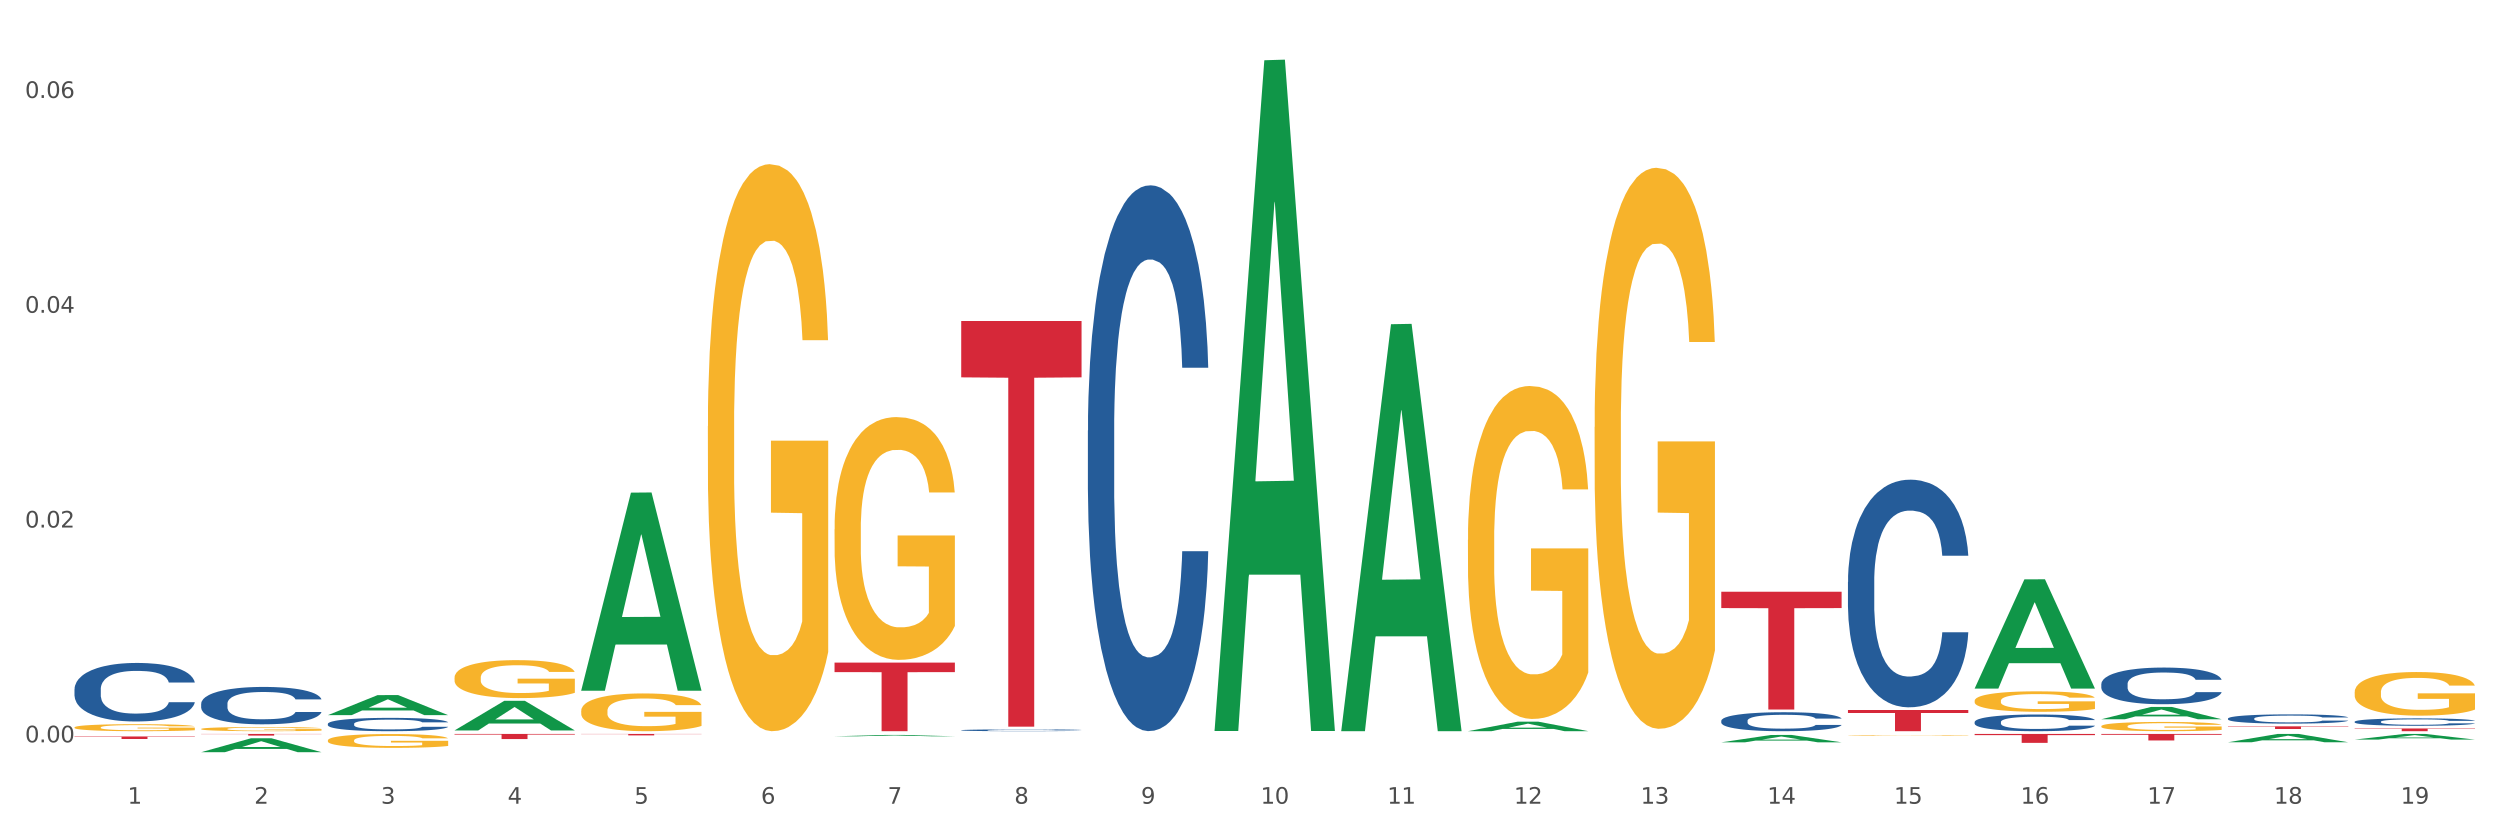 <?xml version="1.0" encoding="utf-8" standalone="no"?>
<!DOCTYPE svg PUBLIC "-//W3C//DTD SVG 1.1//EN"
  "http://www.w3.org/Graphics/SVG/1.1/DTD/svg11.dtd">
<svg xmlns:xlink="http://www.w3.org/1999/xlink" width="1080pt" height="360pt" viewBox="0 0 1080 360" xmlns="http://www.w3.org/2000/svg" version="1.1">
 <rect x="0" y="0" width="1080" height="360" fill="#333333" stroke="none"/>
 <defs>
  <style type="text/css">*{stroke-linejoin: round; stroke-linecap: butt}</style>
 </defs>
 <g id="figure_1">
  <g id="patch_1">
   <path d="M 0 360 
L 1080 360 
L 1080 0 
L 0 0 
z
" style="fill: #ffffff; stroke: #ffffff; stroke-linejoin: miter"/>
  </g>
  <g id="axes_1">
   <g id="matplotlib.axis_1">
    <g id="xtick_1">
     <g id="text_1">
      <!-- 1 -->
      <g style="fill: #4d4d4d" transform="translate(55.115 347.204) scale(0.096 -0.096)">
       <defs>
        <path id="DejaVuSans-31" d="M 794 531 
L 1825 531 
L 1825 4091 
L 703 3866 
L 703 4441 
L 1819 4666 
L 2450 4666 
L 2450 531 
L 3481 531 
L 3481 0 
L 794 0 
L 794 531 
z
" transform="scale(0.016)"/>
       </defs>
       <use xlink:href="#DejaVuSans-31"/>
      </g>
     </g>
    </g>
    <g id="xtick_2">
     <g id="text_2">
      <!-- 2 -->
      <g style="fill: #4d4d4d" transform="translate(109.839 347.204) scale(0.096 -0.096)">
       <defs>
        <path id="DejaVuSans-32" d="M 1228 531 
L 3431 531 
L 3431 0 
L 469 0 
L 469 531 
Q 828 903 1448 1529 
Q 2069 2156 2228 2338 
Q 2531 2678 2651 2914 
Q 2772 3150 2772 3378 
Q 2772 3750 2511 3984 
Q 2250 4219 1831 4219 
Q 1534 4219 1204 4116 
Q 875 4013 500 3803 
L 500 4441 
Q 881 4594 1212 4672 
Q 1544 4750 1819 4750 
Q 2544 4750 2975 4387 
Q 3406 4025 3406 3419 
Q 3406 3131 3298 2873 
Q 3191 2616 2906 2266 
Q 2828 2175 2409 1742 
Q 1991 1309 1228 531 
z
" transform="scale(0.016)"/>
       </defs>
       <use xlink:href="#DejaVuSans-32"/>
      </g>
     </g>
    </g>
    <g id="xtick_3">
     <g id="text_3">
      <!-- 3 -->
      <g style="fill: #4d4d4d" transform="translate(164.564 347.204) scale(0.096 -0.096)">
       <defs>
        <path id="DejaVuSans-33" d="M 2597 2516 
Q 3050 2419 3304 2112 
Q 3559 1806 3559 1356 
Q 3559 666 3084 287 
Q 2609 -91 1734 -91 
Q 1441 -91 1130 -33 
Q 819 25 488 141 
L 488 750 
Q 750 597 1062 519 
Q 1375 441 1716 441 
Q 2309 441 2620 675 
Q 2931 909 2931 1356 
Q 2931 1769 2642 2001 
Q 2353 2234 1838 2234 
L 1294 2234 
L 1294 2753 
L 1863 2753 
Q 2328 2753 2575 2939 
Q 2822 3125 2822 3475 
Q 2822 3834 2567 4026 
Q 2313 4219 1838 4219 
Q 1578 4219 1281 4162 
Q 984 4106 628 3988 
L 628 4550 
Q 988 4650 1302 4700 
Q 1616 4750 1894 4750 
Q 2613 4750 3031 4423 
Q 3450 4097 3450 3541 
Q 3450 3153 3228 2886 
Q 3006 2619 2597 2516 
z
" transform="scale(0.016)"/>
       </defs>
       <use xlink:href="#DejaVuSans-33"/>
      </g>
     </g>
    </g>
    <g id="xtick_4">
     <g id="text_4">
      <!-- 4 -->
      <g style="fill: #4d4d4d" transform="translate(219.288 347.204) scale(0.096 -0.096)">
       <defs>
        <path id="DejaVuSans-34" d="M 2419 4116 
L 825 1625 
L 2419 1625 
L 2419 4116 
z
M 2253 4666 
L 3047 4666 
L 3047 1625 
L 3713 1625 
L 3713 1100 
L 3047 1100 
L 3047 0 
L 2419 0 
L 2419 1100 
L 313 1100 
L 313 1709 
L 2253 4666 
z
" transform="scale(0.016)"/>
       </defs>
       <use xlink:href="#DejaVuSans-34"/>
      </g>
     </g>
    </g>
    <g id="xtick_5">
     <g id="text_5">
      <!-- 5 -->
      <g style="fill: #4d4d4d" transform="translate(274.012 347.204) scale(0.096 -0.096)">
       <defs>
        <path id="DejaVuSans-35" d="M 691 4666 
L 3169 4666 
L 3169 4134 
L 1269 4134 
L 1269 2991 
Q 1406 3038 1543 3061 
Q 1681 3084 1819 3084 
Q 2600 3084 3056 2656 
Q 3513 2228 3513 1497 
Q 3513 744 3044 326 
Q 2575 -91 1722 -91 
Q 1428 -91 1123 -41 
Q 819 9 494 109 
L 494 744 
Q 775 591 1075 516 
Q 1375 441 1709 441 
Q 2250 441 2565 725 
Q 2881 1009 2881 1497 
Q 2881 1984 2565 2268 
Q 2250 2553 1709 2553 
Q 1456 2553 1204 2497 
Q 953 2441 691 2322 
L 691 4666 
z
" transform="scale(0.016)"/>
       </defs>
       <use xlink:href="#DejaVuSans-35"/>
      </g>
     </g>
    </g>
    <g id="xtick_6">
     <g id="text_6">
      <!-- 6 -->
      <g style="fill: #4d4d4d" transform="translate(328.736 347.204) scale(0.096 -0.096)">
       <defs>
        <path id="DejaVuSans-36" d="M 2113 2584 
Q 1688 2584 1439 2293 
Q 1191 2003 1191 1497 
Q 1191 994 1439 701 
Q 1688 409 2113 409 
Q 2538 409 2786 701 
Q 3034 994 3034 1497 
Q 3034 2003 2786 2293 
Q 2538 2584 2113 2584 
z
M 3366 4563 
L 3366 3988 
Q 3128 4100 2886 4159 
Q 2644 4219 2406 4219 
Q 1781 4219 1451 3797 
Q 1122 3375 1075 2522 
Q 1259 2794 1537 2939 
Q 1816 3084 2150 3084 
Q 2853 3084 3261 2657 
Q 3669 2231 3669 1497 
Q 3669 778 3244 343 
Q 2819 -91 2113 -91 
Q 1303 -91 875 529 
Q 447 1150 447 2328 
Q 447 3434 972 4092 
Q 1497 4750 2381 4750 
Q 2619 4750 2861 4703 
Q 3103 4656 3366 4563 
z
" transform="scale(0.016)"/>
       </defs>
       <use xlink:href="#DejaVuSans-36"/>
      </g>
     </g>
    </g>
    <g id="xtick_7">
     <g id="text_7">
      <!-- 7 -->
      <g style="fill: #4d4d4d" transform="translate(383.461 347.204) scale(0.096 -0.096)">
       <defs>
        <path id="DejaVuSans-37" d="M 525 4666 
L 3525 4666 
L 3525 4397 
L 1831 0 
L 1172 0 
L 2766 4134 
L 525 4134 
L 525 4666 
z
" transform="scale(0.016)"/>
       </defs>
       <use xlink:href="#DejaVuSans-37"/>
      </g>
     </g>
    </g>
    <g id="xtick_8">
     <g id="text_8">
      <!-- 8 -->
      <g style="fill: #4d4d4d" transform="translate(438.185 347.204) scale(0.096 -0.096)">
       <defs>
        <path id="DejaVuSans-38" d="M 2034 2216 
Q 1584 2216 1326 1975 
Q 1069 1734 1069 1313 
Q 1069 891 1326 650 
Q 1584 409 2034 409 
Q 2484 409 2743 651 
Q 3003 894 3003 1313 
Q 3003 1734 2745 1975 
Q 2488 2216 2034 2216 
z
M 1403 2484 
Q 997 2584 770 2862 
Q 544 3141 544 3541 
Q 544 4100 942 4425 
Q 1341 4750 2034 4750 
Q 2731 4750 3128 4425 
Q 3525 4100 3525 3541 
Q 3525 3141 3298 2862 
Q 3072 2584 2669 2484 
Q 3125 2378 3379 2068 
Q 3634 1759 3634 1313 
Q 3634 634 3220 271 
Q 2806 -91 2034 -91 
Q 1263 -91 848 271 
Q 434 634 434 1313 
Q 434 1759 690 2068 
Q 947 2378 1403 2484 
z
M 1172 3481 
Q 1172 3119 1398 2916 
Q 1625 2713 2034 2713 
Q 2441 2713 2670 2916 
Q 2900 3119 2900 3481 
Q 2900 3844 2670 4047 
Q 2441 4250 2034 4250 
Q 1625 4250 1398 4047 
Q 1172 3844 1172 3481 
z
" transform="scale(0.016)"/>
       </defs>
       <use xlink:href="#DejaVuSans-38"/>
      </g>
     </g>
    </g>
    <g id="xtick_9">
     <g id="text_9">
      <!-- 9 -->
      <g style="fill: #4d4d4d" transform="translate(492.909 347.204) scale(0.096 -0.096)">
       <defs>
        <path id="DejaVuSans-39" d="M 703 97 
L 703 672 
Q 941 559 1184 500 
Q 1428 441 1663 441 
Q 2288 441 2617 861 
Q 2947 1281 2994 2138 
Q 2813 1869 2534 1725 
Q 2256 1581 1919 1581 
Q 1219 1581 811 2004 
Q 403 2428 403 3163 
Q 403 3881 828 4315 
Q 1253 4750 1959 4750 
Q 2769 4750 3195 4129 
Q 3622 3509 3622 2328 
Q 3622 1225 3098 567 
Q 2575 -91 1691 -91 
Q 1453 -91 1209 -44 
Q 966 3 703 97 
z
M 1959 2075 
Q 2384 2075 2632 2365 
Q 2881 2656 2881 3163 
Q 2881 3666 2632 3958 
Q 2384 4250 1959 4250 
Q 1534 4250 1286 3958 
Q 1038 3666 1038 3163 
Q 1038 2656 1286 2365 
Q 1534 2075 1959 2075 
z
" transform="scale(0.016)"/>
       </defs>
       <use xlink:href="#DejaVuSans-39"/>
      </g>
     </g>
    </g>
    <g id="xtick_10">
     <g id="text_10">
      <!-- 10 -->
      <g style="fill: #4d4d4d" transform="translate(544.58 347.204) scale(0.096 -0.096)">
       <defs>
        <path id="DejaVuSans-30" d="M 2034 4250 
Q 1547 4250 1301 3770 
Q 1056 3291 1056 2328 
Q 1056 1369 1301 889 
Q 1547 409 2034 409 
Q 2525 409 2770 889 
Q 3016 1369 3016 2328 
Q 3016 3291 2770 3770 
Q 2525 4250 2034 4250 
z
M 2034 4750 
Q 2819 4750 3233 4129 
Q 3647 3509 3647 2328 
Q 3647 1150 3233 529 
Q 2819 -91 2034 -91 
Q 1250 -91 836 529 
Q 422 1150 422 2328 
Q 422 3509 836 4129 
Q 1250 4750 2034 4750 
z
" transform="scale(0.016)"/>
       </defs>
       <use xlink:href="#DejaVuSans-31"/>
       <use xlink:href="#DejaVuSans-30" transform="translate(63.623 0)"/>
      </g>
     </g>
    </g>
    <g id="xtick_11">
     <g id="text_11">
      <!-- 11 -->
      <g style="fill: #4d4d4d" transform="translate(599.304 347.204) scale(0.096 -0.096)">
       <use xlink:href="#DejaVuSans-31"/>
       <use xlink:href="#DejaVuSans-31" transform="translate(63.623 0)"/>
      </g>
     </g>
    </g>
    <g id="xtick_12">
     <g id="text_12">
      <!-- 12 -->
      <g style="fill: #4d4d4d" transform="translate(654.028 347.204) scale(0.096 -0.096)">
       <use xlink:href="#DejaVuSans-31"/>
       <use xlink:href="#DejaVuSans-32" transform="translate(63.623 0)"/>
      </g>
     </g>
    </g>
    <g id="xtick_13">
     <g id="text_13">
      <!-- 13 -->
      <g style="fill: #4d4d4d" transform="translate(708.752 347.204) scale(0.096 -0.096)">
       <use xlink:href="#DejaVuSans-31"/>
       <use xlink:href="#DejaVuSans-33" transform="translate(63.623 0)"/>
      </g>
     </g>
    </g>
    <g id="xtick_14">
     <g id="text_14">
      <!-- 14 -->
      <g style="fill: #4d4d4d" transform="translate(763.477 347.204) scale(0.096 -0.096)">
       <use xlink:href="#DejaVuSans-31"/>
       <use xlink:href="#DejaVuSans-34" transform="translate(63.623 0)"/>
      </g>
     </g>
    </g>
    <g id="xtick_15">
     <g id="text_15">
      <!-- 15 -->
      <g style="fill: #4d4d4d" transform="translate(818.201 347.204) scale(0.096 -0.096)">
       <use xlink:href="#DejaVuSans-31"/>
       <use xlink:href="#DejaVuSans-35" transform="translate(63.623 0)"/>
      </g>
     </g>
    </g>
    <g id="xtick_16">
     <g id="text_16">
      <!-- 16 -->
      <g style="fill: #4d4d4d" transform="translate(872.925 347.204) scale(0.096 -0.096)">
       <use xlink:href="#DejaVuSans-31"/>
       <use xlink:href="#DejaVuSans-36" transform="translate(63.623 0)"/>
      </g>
     </g>
    </g>
    <g id="xtick_17">
     <g id="text_17">
      <!-- 17 -->
      <g style="fill: #4d4d4d" transform="translate(927.649 347.204) scale(0.096 -0.096)">
       <use xlink:href="#DejaVuSans-31"/>
       <use xlink:href="#DejaVuSans-37" transform="translate(63.623 0)"/>
      </g>
     </g>
    </g>
    <g id="xtick_18">
     <g id="text_18">
      <!-- 18 -->
      <g style="fill: #4d4d4d" transform="translate(982.374 347.204) scale(0.096 -0.096)">
       <use xlink:href="#DejaVuSans-31"/>
       <use xlink:href="#DejaVuSans-38" transform="translate(63.623 0)"/>
      </g>
     </g>
    </g>
    <g id="xtick_19">
     <g id="text_19">
      <!-- 19 -->
      <g style="fill: #4d4d4d" transform="translate(1037.098 347.204) scale(0.096 -0.096)">
       <use xlink:href="#DejaVuSans-31"/>
       <use xlink:href="#DejaVuSans-39" transform="translate(63.623 0)"/>
      </g>
     </g>
    </g>
    <g id="xtick_20"/>
    <g id="xtick_21"/>
    <g id="xtick_22"/>
    <g id="xtick_23"/>
    <g id="xtick_24"/>
    <g id="xtick_25"/>
    <g id="xtick_26"/>
    <g id="xtick_27"/>
    <g id="xtick_28"/>
    <g id="xtick_29"/>
    <g id="xtick_30"/>
    <g id="xtick_31"/>
    <g id="xtick_32"/>
    <g id="xtick_33"/>
    <g id="xtick_34"/>
    <g id="xtick_35"/>
    <g id="xtick_36"/>
    <g id="xtick_37"/>
   </g>
   <g id="matplotlib.axis_2">
    <g id="ytick_1">
     <g id="text_20">
      <!-- 0.00 -->
      <g style="fill: #4d4d4d" transform="translate(10.8 320.694) scale(0.096 -0.096)">
       <defs>
        <path id="DejaVuSans-2e" d="M 684 794 
L 1344 794 
L 1344 0 
L 684 0 
L 684 794 
z
" transform="scale(0.016)"/>
       </defs>
       <use xlink:href="#DejaVuSans-30"/>
       <use xlink:href="#DejaVuSans-2e" transform="translate(63.623 0)"/>
       <use xlink:href="#DejaVuSans-30" transform="translate(95.41 0)"/>
       <use xlink:href="#DejaVuSans-30" transform="translate(159.033 0)"/>
      </g>
     </g>
    </g>
    <g id="ytick_2">
     <g id="text_21">
      <!-- 0.02 -->
      <g style="fill: #4d4d4d" transform="translate(10.8 227.901) scale(0.096 -0.096)">
       <use xlink:href="#DejaVuSans-30"/>
       <use xlink:href="#DejaVuSans-2e" transform="translate(63.623 0)"/>
       <use xlink:href="#DejaVuSans-30" transform="translate(95.41 0)"/>
       <use xlink:href="#DejaVuSans-32" transform="translate(159.033 0)"/>
      </g>
     </g>
    </g>
    <g id="ytick_3">
     <g id="text_22">
      <!-- 0.04 -->
      <g style="fill: #4d4d4d" transform="translate(10.8 135.109) scale(0.096 -0.096)">
       <use xlink:href="#DejaVuSans-30"/>
       <use xlink:href="#DejaVuSans-2e" transform="translate(63.623 0)"/>
       <use xlink:href="#DejaVuSans-30" transform="translate(95.41 0)"/>
       <use xlink:href="#DejaVuSans-34" transform="translate(159.033 0)"/>
      </g>
     </g>
    </g>
    <g id="ytick_4">
     <g id="text_23">
      <!-- 0.06 -->
      <g style="fill: #4d4d4d" transform="translate(10.8 42.316) scale(0.096 -0.096)">
       <use xlink:href="#DejaVuSans-30"/>
       <use xlink:href="#DejaVuSans-2e" transform="translate(63.623 0)"/>
       <use xlink:href="#DejaVuSans-30" transform="translate(95.41 0)"/>
       <use xlink:href="#DejaVuSans-36" transform="translate(159.033 0)"/>
      </g>
     </g>
    </g>
    <g id="ytick_5"/>
    <g id="ytick_6"/>
    <g id="ytick_7"/>
   </g>
   <g id="PolyCollection_1">
    <path d="M 86.899 324.938 
L 86.953 324.933 
L 108.391 318.941 
L 117.288 318.936 
L 138.887 324.95 
L 128.597 324.95 
L 123.934 323.549 
L 101.799 323.549 
L 101.638 323.572 
L 97.136 324.95 
L 86.899 324.95 
L 86.899 324.938 
L 104.586 322.713 
L 121.147 322.708 
L 112.947 320.218 
L 112.84 320.206 
L 112.733 320.223 
L 104.532 322.708 
L 104.586 322.713 
L 86.899 324.938 
z
" clip-path="url(#p861ed7ae80)" style="fill: #109648"/>
    <path d="M 141.624 308.933 
L 141.677 308.925 
L 163.116 300.286 
L 172.012 300.278 
L 193.612 308.949 
L 183.321 308.949 
L 178.658 306.93 
L 156.523 306.93 
L 156.362 306.963 
L 151.86 308.949 
L 141.624 308.949 
L 141.624 308.933 
L 159.31 305.725 
L 175.871 305.717 
L 167.671 302.126 
L 167.564 302.11 
L 167.457 302.134 
L 159.257 305.717 
L 159.31 305.725 
L 141.624 308.933 
z
" clip-path="url(#p861ed7ae80)" style="fill: #109648"/>
    <path d="M 196.348 315.539 
L 196.401 315.527 
L 217.84 302.758 
L 226.737 302.746 
L 248.336 315.563 
L 238.045 315.563 
L 233.383 312.579 
L 211.247 312.579 
L 211.087 312.627 
L 206.585 315.563 
L 196.348 315.563 
L 196.348 315.539 
L 214.034 310.798 
L 230.596 310.786 
L 222.395 305.478 
L 222.288 305.454 
L 222.181 305.49 
L 213.981 310.786 
L 214.034 310.798 
L 196.348 315.539 
z
" clip-path="url(#p861ed7ae80)" style="fill: #109648"/>
    <path d="M 798.315 306.732 
L 850.303 306.732 
L 850.303 308.003 
L 829.853 308.012 
L 829.853 315.881 
L 818.642 315.881 
L 818.642 308.012 
L 798.315 308.003 
L 798.315 306.741 
L 798.315 306.732 
z
" clip-path="url(#p861ed7ae80)" style="fill: #d62839"/>
    <path d="M 1017.212 314.706 
L 1069.2 314.706 
L 1069.2 314.869 
L 1048.75 314.87 
L 1048.75 315.881 
L 1037.539 315.881 
L 1037.539 314.87 
L 1017.212 314.869 
L 1017.212 314.707 
L 1017.212 314.706 
z
" clip-path="url(#p861ed7ae80)" style="fill: #d62839"/>
    <path d="M 853.039 317.046 
L 905.027 317.046 
L 905.027 317.583 
L 884.577 317.586 
L 884.577 320.907 
L 873.366 320.907 
L 873.366 317.586 
L 853.039 317.583 
L 853.039 317.05 
L 853.039 317.046 
z
" clip-path="url(#p861ed7ae80)" style="fill: #d62839"/>
    <path d="M 962.488 313.773 
L 1014.476 313.773 
L 1014.476 313.935 
L 994.025 313.937 
L 994.025 314.94 
L 982.815 314.94 
L 982.815 313.937 
L 962.488 313.935 
L 962.488 313.774 
L 962.488 313.773 
z
" clip-path="url(#p861ed7ae80)" style="fill: #d62839"/>
    <path d="M 907.763 317.046 
L 959.751 317.046 
L 959.751 317.441 
L 939.301 317.443 
L 939.301 319.885 
L 928.09 319.885 
L 928.09 317.443 
L 907.763 317.441 
L 907.763 317.049 
L 907.763 317.046 
z
" clip-path="url(#p861ed7ae80)" style="fill: #d62839"/>
    <path d="M 907.763 310.705 
L 907.817 310.7 
L 929.255 305.396 
L 938.152 305.392 
L 959.751 310.715 
L 949.461 310.715 
L 944.798 309.476 
L 922.663 309.476 
L 922.502 309.496 
L 918 310.715 
L 907.763 310.715 
L 907.763 310.705 
L 925.45 308.736 
L 942.011 308.731 
L 933.811 306.526 
L 933.704 306.516 
L 933.597 306.531 
L 925.396 308.731 
L 925.45 308.736 
L 907.763 310.705 
z
" clip-path="url(#p861ed7ae80)" style="fill: #109648"/>
    <path d="M 743.591 255.617 
L 795.579 255.617 
L 795.579 262.691 
L 775.128 262.738 
L 775.128 306.516 
L 763.918 306.516 
L 763.918 262.738 
L 743.591 262.691 
L 743.591 255.665 
L 743.591 255.617 
z
" clip-path="url(#p861ed7ae80)" style="fill: #d62839"/>
    <path d="M 1017.212 319.504 
L 1017.266 319.502 
L 1038.704 317.049 
L 1047.601 317.046 
L 1069.2 319.509 
L 1058.91 319.509 
L 1054.247 318.935 
L 1032.112 318.935 
L 1031.951 318.944 
L 1027.449 319.509 
L 1017.212 319.509 
L 1017.212 319.504 
L 1034.899 318.593 
L 1051.46 318.591 
L 1043.26 317.571 
L 1043.152 317.566 
L 1043.045 317.573 
L 1034.845 318.591 
L 1034.899 318.593 
L 1017.212 319.504 
z
" clip-path="url(#p861ed7ae80)" style="fill: #109648"/>
    <path d="M 415.245 138.658 
L 467.233 138.658 
L 467.233 163.015 
L 446.783 163.18 
L 446.783 313.932 
L 435.572 313.932 
L 435.572 163.18 
L 415.245 163.015 
L 415.245 138.823 
L 415.245 138.658 
z
" clip-path="url(#p861ed7ae80)" style="fill: #d62839"/>
    <path d="M 962.488 320.654 
L 962.541 320.651 
L 983.98 317.05 
L 992.877 317.046 
L 1014.476 320.661 
L 1004.185 320.661 
L 999.522 319.819 
L 977.387 319.819 
L 977.227 319.833 
L 972.724 320.661 
L 962.488 320.661 
L 962.488 320.654 
L 980.174 319.317 
L 996.735 319.313 
L 988.535 317.817 
L 988.428 317.81 
L 988.321 317.82 
L 980.121 319.313 
L 980.174 319.317 
L 962.488 320.654 
z
" clip-path="url(#p861ed7ae80)" style="fill: #109648"/>
    <path d="M 524.693 315.236 
L 524.747 314.963 
L 546.185 26.032 
L 555.082 25.759 
L 576.682 315.78 
L 566.391 315.78 
L 561.728 248.245 
L 539.593 248.245 
L 539.432 249.334 
L 534.93 315.78 
L 524.693 315.78 
L 524.693 315.236 
L 542.38 207.942 
L 558.941 207.669 
L 550.741 87.576 
L 550.634 87.032 
L 550.527 87.848 
L 542.327 207.669 
L 542.38 207.942 
L 524.693 315.236 
z
" clip-path="url(#p861ed7ae80)" style="fill: #109648"/>
    <path d="M 579.418 315.551 
L 579.471 315.385 
L 600.91 140.065 
L 609.807 139.9 
L 631.406 315.881 
L 621.115 315.881 
L 616.453 274.901 
L 594.317 274.901 
L 594.157 275.562 
L 589.655 315.881 
L 579.418 315.881 
L 579.418 315.551 
L 597.104 250.446 
L 613.666 250.281 
L 605.465 177.409 
L 605.358 177.079 
L 605.251 177.575 
L 597.051 250.281 
L 597.104 250.446 
L 579.418 315.551 
z
" clip-path="url(#p861ed7ae80)" style="fill: #109648"/>
    <path d="M 251.072 298.235 
L 251.126 298.154 
L 272.564 212.82 
L 281.461 212.74 
L 303.06 298.396 
L 292.77 298.396 
L 288.107 278.45 
L 265.972 278.45 
L 265.811 278.771 
L 261.309 298.396 
L 251.072 298.396 
L 251.072 298.235 
L 268.759 266.546 
L 285.32 266.466 
L 277.12 230.997 
L 277.013 230.836 
L 276.905 231.077 
L 268.705 266.466 
L 268.759 266.546 
L 251.072 298.235 
z
" clip-path="url(#p861ed7ae80)" style="fill: #109648"/>
    <path d="M 743.591 320.682 
L 743.644 320.679 
L 765.083 317.506 
L 773.979 317.503 
L 795.579 320.688 
L 785.288 320.688 
L 780.625 319.947 
L 758.49 319.947 
L 758.329 319.959 
L 753.827 320.688 
L 743.591 320.688 
L 743.591 320.682 
L 761.277 319.504 
L 777.838 319.501 
L 769.638 318.182 
L 769.531 318.176 
L 769.424 318.185 
L 761.224 319.501 
L 761.277 319.504 
L 743.591 320.682 
z
" clip-path="url(#p861ed7ae80)" style="fill: #109648"/>
    <path d="M 634.142 315.86 
L 634.196 315.856 
L 655.634 311.763 
L 664.531 311.759 
L 686.13 315.867 
L 675.84 315.867 
L 671.177 314.911 
L 649.042 314.911 
L 648.881 314.926 
L 644.379 315.867 
L 634.142 315.867 
L 634.142 315.86 
L 651.829 314.34 
L 668.39 314.336 
L 660.19 312.634 
L 660.082 312.627 
L 659.975 312.638 
L 651.775 314.336 
L 651.829 314.34 
L 634.142 315.86 
z
" clip-path="url(#p861ed7ae80)" style="fill: #109648"/>
    <path d="M 360.521 318.084 
L 360.574 318.084 
L 382.013 317.503 
L 390.91 317.503 
L 412.509 318.086 
L 402.218 318.086 
L 397.555 317.95 
L 375.42 317.95 
L 375.26 317.952 
L 370.757 318.086 
L 360.521 318.086 
L 360.521 318.084 
L 378.207 317.869 
L 394.768 317.868 
L 386.568 317.627 
L 386.461 317.626 
L 386.354 317.627 
L 378.154 317.868 
L 378.207 317.869 
L 360.521 318.084 
z
" clip-path="url(#p861ed7ae80)" style="fill: #109648"/>
    <path d="M 853.039 297.401 
L 853.093 297.357 
L 874.531 250.287 
L 883.428 250.242 
L 905.027 297.49 
L 894.737 297.49 
L 890.074 286.488 
L 867.939 286.488 
L 867.778 286.665 
L 863.276 297.49 
L 853.039 297.49 
L 853.039 297.401 
L 870.726 279.922 
L 887.287 279.878 
L 879.087 260.313 
L 878.98 260.224 
L 878.872 260.357 
L 870.672 279.878 
L 870.726 279.922 
L 853.039 297.401 
z
" clip-path="url(#p861ed7ae80)" style="fill: #109648"/>
    <path d="M 86.899 314.906 
L 86.961 314.905 
L 86.961 314.845 
L 87.083 314.794 
L 87.697 314.67 
L 88.618 314.567 
L 89.293 314.513 
L 89.968 314.468 
L 90.766 314.423 
L 91.748 314.377 
L 93.528 314.309 
L 94.633 314.274 
L 95.983 314.238 
L 98.439 314.185 
L 100.219 314.155 
L 102.06 314.13 
L 105.067 314.1 
L 107.032 314.087 
L 109.118 314.077 
L 111.635 314.071 
L 113.538 314.069 
L 117.712 314.074 
L 121.272 314.089 
L 122.99 314.1 
L 125.2 314.12 
L 126.366 314.134 
L 128.269 314.16 
L 130.233 314.195 
L 131.583 314.225 
L 133.609 314.281 
L 135.143 314.337 
L 136.555 314.407 
L 137.291 314.455 
L 137.844 314.499 
L 138.335 314.551 
L 138.826 314.632 
L 127.778 314.632 
L 127.348 314.574 
L 126.673 314.519 
L 125.691 314.466 
L 124.832 314.433 
L 123.358 314.392 
L 122.008 314.365 
L 120.596 314.345 
L 118.878 314.329 
L 117.527 314.321 
L 115.625 314.314 
L 111.881 314.316 
L 109.364 314.329 
L 107.645 314.345 
L 106.541 314.36 
L 105.559 314.377 
L 104.454 314.4 
L 103.165 314.435 
L 102.244 314.466 
L 101.323 314.506 
L 100.587 314.546 
L 99.912 314.592 
L 99.359 314.642 
L 98.93 314.693 
L 98.561 314.756 
L 98.254 314.86 
L 98.254 315.087 
L 98.377 315.138 
L 98.684 315.206 
L 99.052 315.257 
L 99.666 315.318 
L 100.219 315.36 
L 101.262 315.419 
L 102.428 315.469 
L 103.349 315.5 
L 104.27 315.527 
L 105.865 315.563 
L 107.645 315.593 
L 109.18 315.611 
L 111.267 315.628 
L 112.678 315.635 
L 113.906 315.638 
L 116.914 315.638 
L 119.062 315.633 
L 121.456 315.621 
L 123.297 315.606 
L 124.832 315.588 
L 126.55 315.558 
L 127.655 315.53 
L 127.655 315.184 
L 114.152 315.183 
L 114.152 314.953 
L 138.887 314.953 
L 138.887 315.628 
L 137.844 315.663 
L 136.678 315.694 
L 135.45 315.722 
L 133.609 315.757 
L 131.399 315.79 
L 129.435 315.813 
L 127.348 315.833 
L 124.893 315.851 
L 121.701 315.868 
L 119.737 315.875 
L 117.282 315.879 
L 114.397 315.881 
L 111.881 315.878 
L 109.425 315.87 
L 106.847 315.855 
L 104.331 315.833 
L 102.428 315.812 
L 100.525 315.785 
L 98.5 315.75 
L 96.904 315.717 
L 95.676 315.687 
L 94.326 315.649 
L 92.853 315.6 
L 91.748 315.555 
L 90.766 315.509 
L 89.723 315.449 
L 88.986 315.398 
L 88.25 315.333 
L 87.82 315.285 
L 87.329 315.211 
L 86.961 315.107 
L 86.899 314.906 
z
" clip-path="url(#p861ed7ae80)" style="fill: #f7b32b"/>
    <path d="M 305.796 184.111 
L 305.858 183.887 
L 305.858 175.833 
L 305.981 168.898 
L 306.594 152.119 
L 307.515 138.249 
L 308.19 130.866 
L 308.865 124.826 
L 309.663 118.785 
L 310.645 112.521 
L 312.425 103.349 
L 313.53 98.651 
L 314.88 93.729 
L 317.336 86.57 
L 319.116 82.543 
L 320.957 79.187 
L 323.965 75.16 
L 325.929 73.37 
L 328.016 72.028 
L 330.532 71.133 
L 332.435 70.909 
L 336.609 71.581 
L 340.169 73.594 
L 341.887 75.16 
L 344.097 77.845 
L 345.263 79.635 
L 347.166 83.214 
L 349.13 87.912 
L 350.48 91.939 
L 352.506 99.545 
L 354.04 107.152 
L 355.452 116.548 
L 356.189 123.036 
L 356.741 129.076 
L 357.232 136.012 
L 357.723 146.974 
L 346.675 146.974 
L 346.245 139.144 
L 345.57 131.761 
L 344.588 124.602 
L 343.729 120.128 
L 342.256 114.535 
L 340.905 110.955 
L 339.493 108.27 
L 337.775 106.033 
L 336.425 104.915 
L 334.522 104.02 
L 330.778 104.244 
L 328.261 106.033 
L 326.542 108.27 
L 325.438 110.284 
L 324.456 112.521 
L 323.351 115.653 
L 322.062 120.351 
L 321.141 124.602 
L 320.22 129.971 
L 319.484 135.34 
L 318.809 141.605 
L 318.256 148.316 
L 317.827 155.251 
L 317.458 163.753 
L 317.151 177.847 
L 317.151 208.496 
L 317.274 215.432 
L 317.581 224.604 
L 317.949 231.539 
L 318.563 239.817 
L 319.116 245.41 
L 320.159 253.464 
L 321.325 260.175 
L 322.246 264.426 
L 323.167 268.005 
L 324.762 272.927 
L 326.542 276.954 
L 328.077 279.415 
L 330.164 281.652 
L 331.576 282.547 
L 332.803 282.995 
L 335.811 282.995 
L 337.959 282.323 
L 340.353 280.757 
L 342.194 278.744 
L 343.729 276.283 
L 345.447 272.256 
L 346.552 268.453 
L 346.552 221.696 
L 333.049 221.472 
L 333.049 190.375 
L 357.784 190.375 
L 357.784 281.652 
L 356.741 286.35 
L 355.575 290.601 
L 354.347 294.404 
L 352.506 299.102 
L 350.296 303.577 
L 348.332 306.709 
L 346.245 309.393 
L 343.79 311.854 
L 340.598 314.091 
L 338.634 314.986 
L 336.179 315.657 
L 333.294 315.881 
L 330.778 315.434 
L 328.322 314.315 
L 325.745 312.302 
L 323.228 309.393 
L 321.325 306.485 
L 319.423 302.905 
L 317.397 298.207 
L 315.801 293.733 
L 314.574 289.706 
L 313.223 284.561 
L 311.75 277.849 
L 310.645 271.809 
L 309.663 265.544 
L 308.62 257.491 
L 307.883 250.555 
L 307.147 241.83 
L 306.717 235.343 
L 306.226 225.275 
L 305.858 211.181 
L 305.796 184.111 
z
" clip-path="url(#p861ed7ae80)" style="fill: #f7b32b"/>
    <path d="M 634.142 233.217 
L 634.203 233.086 
L 634.203 228.357 
L 634.326 224.284 
L 634.94 214.432 
L 635.861 206.287 
L 636.536 201.952 
L 637.211 198.405 
L 638.009 194.858 
L 638.991 191.179 
L 640.771 185.793 
L 641.876 183.035 
L 643.226 180.145 
L 645.681 175.941 
L 647.461 173.576 
L 649.303 171.606 
L 652.31 169.241 
L 654.274 168.19 
L 656.361 167.402 
L 658.878 166.876 
L 660.781 166.745 
L 664.954 167.139 
L 668.514 168.321 
L 670.233 169.241 
L 672.443 170.817 
L 673.609 171.868 
L 675.512 173.97 
L 677.476 176.729 
L 678.826 179.094 
L 680.851 183.56 
L 682.386 188.027 
L 683.798 193.544 
L 684.534 197.354 
L 685.087 200.901 
L 685.578 204.973 
L 686.069 211.41 
L 675.02 211.41 
L 674.591 206.812 
L 673.916 202.477 
L 672.934 198.273 
L 672.074 195.646 
L 670.601 192.362 
L 669.251 190.26 
L 667.839 188.683 
L 666.121 187.37 
L 664.77 186.713 
L 662.867 186.187 
L 659.123 186.319 
L 656.607 187.37 
L 654.888 188.683 
L 653.783 189.866 
L 652.801 191.179 
L 651.696 193.019 
L 650.407 195.777 
L 649.487 198.273 
L 648.566 201.426 
L 647.83 204.579 
L 647.154 208.257 
L 646.602 212.198 
L 646.172 216.271 
L 645.804 221.263 
L 645.497 229.539 
L 645.497 247.537 
L 645.62 251.609 
L 645.927 256.995 
L 646.295 261.068 
L 646.909 265.928 
L 647.461 269.212 
L 648.505 273.942 
L 649.671 277.883 
L 650.592 280.379 
L 651.512 282.481 
L 653.108 285.371 
L 654.888 287.735 
L 656.423 289.181 
L 658.51 290.494 
L 659.921 291.02 
L 661.149 291.282 
L 664.156 291.282 
L 666.305 290.888 
L 668.698 289.969 
L 670.54 288.786 
L 672.074 287.341 
L 673.793 284.977 
L 674.898 282.743 
L 674.898 255.287 
L 661.394 255.156 
L 661.394 236.896 
L 686.13 236.896 
L 686.13 290.494 
L 685.087 293.253 
L 683.92 295.749 
L 682.693 297.982 
L 680.851 300.741 
L 678.642 303.368 
L 676.678 305.207 
L 674.591 306.784 
L 672.136 308.229 
L 668.944 309.543 
L 666.98 310.068 
L 664.525 310.462 
L 661.64 310.594 
L 659.123 310.331 
L 656.668 309.674 
L 654.09 308.492 
L 651.574 306.784 
L 649.671 305.076 
L 647.768 302.974 
L 645.743 300.215 
L 644.147 297.588 
L 642.919 295.223 
L 641.569 292.202 
L 640.096 288.261 
L 638.991 284.714 
L 638.009 281.036 
L 636.965 276.306 
L 636.229 272.234 
L 635.492 267.111 
L 635.063 263.301 
L 634.572 257.389 
L 634.203 249.113 
L 634.142 233.217 
z
" clip-path="url(#p861ed7ae80)" style="fill: #f7b32b"/>
    <path d="M 360.521 228.647 
L 360.582 228.551 
L 360.582 225.103 
L 360.705 222.133 
L 361.319 214.949 
L 362.239 209.009 
L 362.914 205.848 
L 363.59 203.262 
L 364.388 200.675 
L 365.37 197.993 
L 367.15 194.066 
L 368.254 192.054 
L 369.605 189.947 
L 372.06 186.881 
L 373.84 185.157 
L 375.681 183.72 
L 378.689 181.996 
L 380.653 181.23 
L 382.74 180.655 
L 385.256 180.272 
L 387.159 180.176 
L 391.333 180.463 
L 394.893 181.325 
L 396.612 181.996 
L 398.821 183.146 
L 399.987 183.912 
L 401.89 185.445 
L 403.854 187.456 
L 405.205 189.18 
L 407.23 192.437 
L 408.765 195.694 
L 410.176 199.718 
L 410.913 202.496 
L 411.465 205.082 
L 411.956 208.052 
L 412.447 212.745 
L 401.399 212.745 
L 400.969 209.393 
L 400.294 206.231 
L 399.312 203.166 
L 398.453 201.25 
L 396.98 198.855 
L 395.629 197.323 
L 394.218 196.173 
L 392.499 195.215 
L 391.149 194.736 
L 389.246 194.353 
L 385.502 194.449 
L 382.985 195.215 
L 381.267 196.173 
L 380.162 197.035 
L 379.18 197.993 
L 378.075 199.334 
L 376.786 201.346 
L 375.865 203.166 
L 374.945 205.465 
L 374.208 207.764 
L 373.533 210.446 
L 372.981 213.32 
L 372.551 216.29 
L 372.183 219.93 
L 371.876 225.965 
L 371.876 239.088 
L 371.999 242.058 
L 372.305 245.985 
L 372.674 248.955 
L 373.287 252.499 
L 373.84 254.894 
L 374.883 258.342 
L 376.05 261.216 
L 376.97 263.036 
L 377.891 264.569 
L 379.487 266.676 
L 381.267 268.401 
L 382.801 269.454 
L 384.888 270.412 
L 386.3 270.795 
L 387.527 270.987 
L 390.535 270.987 
L 392.683 270.7 
L 395.077 270.029 
L 396.918 269.167 
L 398.453 268.113 
L 400.172 266.389 
L 401.276 264.761 
L 401.276 244.74 
L 387.773 244.644 
L 387.773 231.329 
L 412.509 231.329 
L 412.509 270.412 
L 411.465 272.424 
L 410.299 274.244 
L 409.071 275.872 
L 407.23 277.884 
L 405.02 279.8 
L 403.056 281.141 
L 400.969 282.291 
L 398.514 283.344 
L 395.323 284.302 
L 393.358 284.685 
L 390.903 284.973 
L 388.018 285.068 
L 385.502 284.877 
L 383.047 284.398 
L 380.469 283.536 
L 377.952 282.291 
L 376.05 281.045 
L 374.147 279.513 
L 372.121 277.501 
L 370.525 275.585 
L 369.298 273.861 
L 367.948 271.658 
L 366.474 268.784 
L 365.37 266.197 
L 364.388 263.515 
L 363.344 260.067 
L 362.608 257.097 
L 361.871 253.361 
L 361.441 250.583 
L 360.95 246.273 
L 360.582 240.238 
L 360.521 228.647 
z
" clip-path="url(#p861ed7ae80)" style="fill: #f7b32b"/>
    <path d="M 688.866 184.476 
L 688.928 184.255 
L 688.928 176.287 
L 689.05 169.425 
L 689.664 152.824 
L 690.585 139.101 
L 691.26 131.797 
L 691.935 125.821 
L 692.733 119.844 
L 693.715 113.647 
L 695.495 104.572 
L 696.6 99.923 
L 697.95 95.054 
L 700.406 87.971 
L 702.186 83.987 
L 704.027 80.667 
L 707.034 76.683 
L 708.999 74.912 
L 711.086 73.584 
L 713.602 72.698 
L 715.505 72.477 
L 719.679 73.141 
L 723.239 75.133 
L 724.957 76.683 
L 727.167 79.339 
L 728.333 81.109 
L 730.236 84.651 
L 732.2 89.299 
L 733.55 93.283 
L 735.576 100.809 
L 737.11 108.334 
L 738.522 117.631 
L 739.258 124.05 
L 739.811 130.026 
L 740.302 136.888 
L 740.793 147.733 
L 729.745 147.733 
L 729.315 139.986 
L 728.64 132.682 
L 727.658 125.599 
L 726.799 121.172 
L 725.325 115.639 
L 723.975 112.097 
L 722.563 109.441 
L 720.845 107.228 
L 719.494 106.121 
L 717.592 105.236 
L 713.848 105.457 
L 711.331 107.228 
L 709.612 109.441 
L 708.508 111.433 
L 707.526 113.647 
L 706.421 116.745 
L 705.132 121.394 
L 704.211 125.599 
L 703.29 130.911 
L 702.554 136.224 
L 701.879 142.421 
L 701.326 149.061 
L 700.897 155.923 
L 700.528 164.334 
L 700.221 178.279 
L 700.221 208.603 
L 700.344 215.464 
L 700.651 224.539 
L 701.019 231.401 
L 701.633 239.59 
L 702.186 245.124 
L 703.229 253.092 
L 704.395 259.733 
L 705.316 263.938 
L 706.237 267.48 
L 707.832 272.349 
L 709.612 276.333 
L 711.147 278.768 
L 713.234 280.982 
L 714.645 281.867 
L 715.873 282.31 
L 718.881 282.31 
L 721.029 281.646 
L 723.423 280.096 
L 725.264 278.104 
L 726.799 275.669 
L 728.517 271.685 
L 729.622 267.922 
L 729.622 221.662 
L 716.119 221.44 
L 716.119 190.674 
L 740.854 190.674 
L 740.854 280.982 
L 739.811 285.63 
L 738.645 289.835 
L 737.417 293.598 
L 735.576 298.246 
L 733.366 302.673 
L 731.402 305.772 
L 729.315 308.428 
L 726.86 310.863 
L 723.668 313.076 
L 721.704 313.962 
L 719.249 314.626 
L 716.364 314.847 
L 713.848 314.404 
L 711.392 313.298 
L 708.814 311.305 
L 706.298 308.428 
L 704.395 305.551 
L 702.492 302.009 
L 700.467 297.361 
L 698.871 292.934 
L 697.643 288.95 
L 696.293 283.859 
L 694.82 277.219 
L 693.715 271.242 
L 692.733 265.045 
L 691.69 257.077 
L 690.953 250.215 
L 690.217 241.583 
L 689.787 235.164 
L 689.296 225.203 
L 688.928 211.259 
L 688.866 184.476 
z
" clip-path="url(#p861ed7ae80)" style="fill: #f7b32b"/>
    <path d="M 798.315 317.736 
L 798.376 317.736 
L 798.376 317.726 
L 798.499 317.717 
L 799.113 317.696 
L 800.033 317.679 
L 800.709 317.67 
L 801.384 317.663 
L 802.182 317.655 
L 803.164 317.648 
L 804.944 317.636 
L 806.049 317.631 
L 807.399 317.624 
L 809.854 317.616 
L 811.634 317.611 
L 813.475 317.606 
L 816.483 317.602 
L 818.447 317.599 
L 820.534 317.598 
L 823.051 317.597 
L 824.953 317.596 
L 829.127 317.597 
L 832.687 317.6 
L 834.406 317.602 
L 836.615 317.605 
L 837.782 317.607 
L 839.684 317.611 
L 841.648 317.617 
L 842.999 317.622 
L 845.024 317.632 
L 846.559 317.641 
L 847.97 317.653 
L 848.707 317.661 
L 849.259 317.668 
L 849.75 317.677 
L 850.242 317.69 
L 839.193 317.69 
L 838.764 317.68 
L 838.088 317.671 
L 837.106 317.663 
L 836.247 317.657 
L 834.774 317.65 
L 833.424 317.646 
L 832.012 317.642 
L 830.293 317.64 
L 828.943 317.638 
L 827.04 317.637 
L 823.296 317.637 
L 820.78 317.64 
L 819.061 317.642 
L 817.956 317.645 
L 816.974 317.648 
L 815.869 317.651 
L 814.58 317.657 
L 813.66 317.663 
L 812.739 317.669 
L 812.002 317.676 
L 811.327 317.683 
L 810.775 317.692 
L 810.345 317.7 
L 809.977 317.711 
L 809.67 317.728 
L 809.67 317.766 
L 809.793 317.775 
L 810.1 317.786 
L 810.468 317.794 
L 811.082 317.805 
L 811.634 317.812 
L 812.678 317.821 
L 813.844 317.83 
L 814.764 317.835 
L 815.685 317.839 
L 817.281 317.845 
L 819.061 317.85 
L 820.595 317.854 
L 822.682 317.856 
L 824.094 317.857 
L 825.322 317.858 
L 828.329 317.858 
L 830.477 317.857 
L 832.871 317.855 
L 834.713 317.853 
L 836.247 317.85 
L 837.966 317.845 
L 839.071 317.84 
L 839.071 317.782 
L 825.567 317.782 
L 825.567 317.744 
L 850.303 317.744 
L 850.303 317.856 
L 849.259 317.862 
L 848.093 317.867 
L 846.866 317.872 
L 845.024 317.878 
L 842.815 317.883 
L 840.851 317.887 
L 838.764 317.89 
L 836.308 317.894 
L 833.117 317.896 
L 831.153 317.897 
L 828.697 317.898 
L 825.813 317.898 
L 823.296 317.898 
L 820.841 317.897 
L 818.263 317.894 
L 815.746 317.89 
L 813.844 317.887 
L 811.941 317.882 
L 809.915 317.877 
L 808.32 317.871 
L 807.092 317.866 
L 805.742 317.86 
L 804.269 317.852 
L 803.164 317.844 
L 802.182 317.836 
L 801.138 317.826 
L 800.402 317.818 
L 799.665 317.807 
L 799.236 317.799 
L 798.744 317.787 
L 798.376 317.769 
L 798.315 317.736 
z
" clip-path="url(#p861ed7ae80)" style="fill: #f7b32b"/>
    <path d="M 32.175 297.754 
L 32.236 297.73 
L 32.236 297.084 
L 32.421 296.206 
L 33.097 294.59 
L 33.957 293.366 
L 35.432 291.934 
L 36.231 291.333 
L 37.275 290.664 
L 39.426 289.578 
L 41.884 288.654 
L 43.605 288.146 
L 44.895 287.823 
L 47.784 287.246 
L 49.443 286.991 
L 51.164 286.784 
L 52.638 286.645 
L 55.096 286.483 
L 57.063 286.414 
L 59.337 286.391 
L 61.242 286.414 
L 63.761 286.506 
L 67.448 286.784 
L 68.862 286.945 
L 70.767 287.222 
L 72.733 287.592 
L 74.331 287.961 
L 76.174 288.493 
L 78.079 289.185 
L 79.923 290.063 
L 81.213 290.871 
L 82.258 291.726 
L 83.18 292.765 
L 83.856 293.897 
L 84.163 294.844 
L 72.917 294.844 
L 72.61 293.989 
L 71.996 293.065 
L 71.381 292.442 
L 70.705 291.934 
L 69.66 291.356 
L 68.739 290.987 
L 67.202 290.548 
L 65.789 290.271 
L 64.621 290.109 
L 63.208 289.971 
L 60.197 289.832 
L 58.046 289.832 
L 56.694 289.878 
L 55.035 289.994 
L 53.622 290.155 
L 51.962 290.433 
L 50.672 290.733 
L 49.381 291.125 
L 48.644 291.403 
L 47.538 291.911 
L 46.8 292.326 
L 45.817 293.042 
L 45.264 293.55 
L 44.281 294.867 
L 43.851 295.837 
L 43.666 296.506 
L 43.544 297.245 
L 43.544 300.848 
L 43.912 302.465 
L 44.22 303.158 
L 44.711 303.943 
L 45.633 304.959 
L 46.985 305.952 
L 48.398 306.668 
L 49.566 307.107 
L 50.672 307.43 
L 51.778 307.684 
L 53.13 307.915 
L 54.236 308.054 
L 55.895 308.192 
L 57.862 308.262 
L 59.398 308.262 
L 62.532 308.146 
L 63.945 308.031 
L 65.297 307.869 
L 66.772 307.615 
L 67.94 307.338 
L 68.616 307.13 
L 69.722 306.691 
L 70.582 306.229 
L 71.32 305.698 
L 71.811 305.236 
L 72.364 304.543 
L 72.795 303.758 
L 72.917 303.342 
L 84.163 303.342 
L 83.917 304.174 
L 83.487 304.982 
L 82.627 306.068 
L 81.951 306.691 
L 80.906 307.453 
L 79.8 308.1 
L 78.264 308.816 
L 76.85 309.347 
L 75.375 309.809 
L 73.778 310.225 
L 70.89 310.802 
L 69.845 310.964 
L 67.633 311.241 
L 65.912 311.402 
L 63.392 311.564 
L 60.811 311.656 
L 58.108 311.679 
L 55.711 311.633 
L 53.069 311.495 
L 51.409 311.356 
L 49.566 311.148 
L 47.415 310.825 
L 45.387 310.432 
L 43.482 309.97 
L 41.7 309.439 
L 40.041 308.839 
L 37.89 307.846 
L 36.292 306.876 
L 35.125 305.975 
L 34.326 305.213 
L 33.527 304.243 
L 33.097 303.573 
L 32.421 301.957 
L 32.175 300.456 
L 32.175 297.754 
z
" clip-path="url(#p861ed7ae80)" style="fill: #255c99"/>
    <path d="M 141.624 319.869 
L 141.685 319.864 
L 141.685 319.667 
L 141.808 319.498 
L 142.421 319.089 
L 143.342 318.751 
L 144.017 318.571 
L 144.693 318.424 
L 145.49 318.276 
L 146.472 318.124 
L 148.252 317.9 
L 149.357 317.785 
L 150.708 317.665 
L 153.163 317.491 
L 154.943 317.393 
L 156.784 317.311 
L 159.792 317.213 
L 161.756 317.169 
L 163.843 317.136 
L 166.359 317.114 
L 168.262 317.109 
L 172.436 317.125 
L 175.996 317.174 
L 177.714 317.213 
L 179.924 317.278 
L 181.09 317.322 
L 182.993 317.409 
L 184.957 317.524 
L 186.308 317.622 
L 188.333 317.807 
L 189.867 317.993 
L 191.279 318.222 
L 192.016 318.38 
L 192.568 318.527 
L 193.059 318.696 
L 193.55 318.964 
L 182.502 318.964 
L 182.072 318.773 
L 181.397 318.593 
L 180.415 318.418 
L 179.556 318.309 
L 178.083 318.173 
L 176.732 318.085 
L 175.321 318.02 
L 173.602 317.965 
L 172.252 317.938 
L 170.349 317.916 
L 166.605 317.922 
L 164.088 317.965 
L 162.37 318.02 
L 161.265 318.069 
L 160.283 318.124 
L 159.178 318.2 
L 157.889 318.315 
L 156.968 318.418 
L 156.048 318.549 
L 155.311 318.68 
L 154.636 318.833 
L 154.083 318.996 
L 153.654 319.166 
L 153.286 319.373 
L 152.979 319.716 
L 152.979 320.464 
L 153.101 320.633 
L 153.408 320.857 
L 153.777 321.026 
L 154.39 321.227 
L 154.943 321.364 
L 155.986 321.56 
L 157.152 321.724 
L 158.073 321.828 
L 158.994 321.915 
L 160.59 322.035 
L 162.37 322.133 
L 163.904 322.193 
L 165.991 322.248 
L 167.403 322.269 
L 168.63 322.28 
L 171.638 322.28 
L 173.786 322.264 
L 176.18 322.226 
L 178.021 322.177 
L 179.556 322.117 
L 181.274 322.018 
L 182.379 321.926 
L 182.379 320.786 
L 168.876 320.78 
L 168.876 320.022 
L 193.612 320.022 
L 193.612 322.248 
L 192.568 322.362 
L 191.402 322.466 
L 190.174 322.558 
L 188.333 322.673 
L 186.123 322.782 
L 184.159 322.859 
L 182.072 322.924 
L 179.617 322.984 
L 176.425 323.039 
L 174.461 323.06 
L 172.006 323.077 
L 169.121 323.082 
L 166.605 323.071 
L 164.15 323.044 
L 161.572 322.995 
L 159.055 322.924 
L 157.152 322.853 
L 155.25 322.766 
L 153.224 322.651 
L 151.628 322.542 
L 150.401 322.444 
L 149.05 322.318 
L 147.577 322.155 
L 146.472 322.008 
L 145.49 321.855 
L 144.447 321.658 
L 143.71 321.489 
L 142.974 321.277 
L 142.544 321.118 
L 142.053 320.873 
L 141.685 320.529 
L 141.624 319.869 
z
" clip-path="url(#p861ed7ae80)" style="fill: #f7b32b"/>
    <path d="M 251.072 307.102 
L 251.133 307.088 
L 251.133 306.551 
L 251.256 306.089 
L 251.87 304.971 
L 252.791 304.047 
L 253.466 303.555 
L 254.141 303.153 
L 254.939 302.75 
L 255.921 302.333 
L 257.701 301.722 
L 258.806 301.409 
L 260.156 301.081 
L 262.611 300.604 
L 264.391 300.336 
L 266.233 300.112 
L 269.24 299.844 
L 271.204 299.725 
L 273.291 299.635 
L 275.808 299.576 
L 277.711 299.561 
L 281.884 299.606 
L 285.444 299.74 
L 287.163 299.844 
L 289.373 300.023 
L 290.539 300.142 
L 292.442 300.381 
L 294.406 300.694 
L 295.756 300.962 
L 297.782 301.469 
L 299.316 301.975 
L 300.728 302.601 
L 301.464 303.034 
L 302.017 303.436 
L 302.508 303.898 
L 302.999 304.628 
L 291.951 304.628 
L 291.521 304.107 
L 290.846 303.615 
L 289.864 303.138 
L 289.004 302.84 
L 287.531 302.467 
L 286.181 302.229 
L 284.769 302.05 
L 283.051 301.901 
L 281.7 301.826 
L 279.797 301.767 
L 276.053 301.782 
L 273.537 301.901 
L 271.818 302.05 
L 270.713 302.184 
L 269.731 302.333 
L 268.627 302.542 
L 267.338 302.855 
L 266.417 303.138 
L 265.496 303.496 
L 264.76 303.853 
L 264.084 304.271 
L 263.532 304.718 
L 263.102 305.18 
L 262.734 305.746 
L 262.427 306.685 
L 262.427 308.727 
L 262.55 309.189 
L 262.857 309.8 
L 263.225 310.262 
L 263.839 310.814 
L 264.391 311.186 
L 265.435 311.723 
L 266.601 312.17 
L 267.522 312.453 
L 268.442 312.692 
L 270.038 313.019 
L 271.818 313.288 
L 273.353 313.452 
L 275.44 313.601 
L 276.851 313.66 
L 278.079 313.69 
L 281.086 313.69 
L 283.235 313.645 
L 285.629 313.541 
L 287.47 313.407 
L 289.004 313.243 
L 290.723 312.975 
L 291.828 312.721 
L 291.828 309.606 
L 278.324 309.592 
L 278.324 307.52 
L 303.06 307.52 
L 303.06 313.601 
L 302.017 313.914 
L 300.851 314.197 
L 299.623 314.45 
L 297.782 314.763 
L 295.572 315.061 
L 293.608 315.27 
L 291.521 315.449 
L 289.066 315.613 
L 285.874 315.762 
L 283.91 315.822 
L 281.455 315.866 
L 278.57 315.881 
L 276.053 315.851 
L 273.598 315.777 
L 271.02 315.643 
L 268.504 315.449 
L 266.601 315.255 
L 264.698 315.017 
L 262.673 314.704 
L 261.077 314.406 
L 259.849 314.137 
L 258.499 313.795 
L 257.026 313.347 
L 255.921 312.945 
L 254.939 312.528 
L 253.896 311.991 
L 253.159 311.529 
L 252.422 310.948 
L 251.993 310.516 
L 251.502 309.845 
L 251.133 308.906 
L 251.072 307.102 
z
" clip-path="url(#p861ed7ae80)" style="fill: #f7b32b"/>
    <path d="M 907.763 313.729 
L 907.825 313.726 
L 907.825 313.594 
L 907.948 313.481 
L 908.561 313.207 
L 909.482 312.98 
L 910.157 312.86 
L 910.832 312.761 
L 911.63 312.662 
L 912.612 312.56 
L 914.392 312.41 
L 915.497 312.334 
L 916.847 312.253 
L 919.303 312.136 
L 921.083 312.071 
L 922.924 312.016 
L 925.932 311.95 
L 927.896 311.921 
L 929.983 311.899 
L 932.499 311.884 
L 934.402 311.881 
L 938.576 311.892 
L 942.136 311.924 
L 943.854 311.95 
L 946.064 311.994 
L 947.23 312.023 
L 949.133 312.081 
L 951.097 312.158 
L 952.447 312.224 
L 954.473 312.348 
L 956.007 312.472 
L 957.419 312.626 
L 958.156 312.732 
L 958.708 312.83 
L 959.199 312.944 
L 959.69 313.123 
L 948.642 313.123 
L 948.212 312.995 
L 947.537 312.874 
L 946.555 312.757 
L 945.696 312.684 
L 944.223 312.593 
L 942.872 312.535 
L 941.46 312.491 
L 939.742 312.454 
L 938.392 312.436 
L 936.489 312.421 
L 932.745 312.425 
L 930.228 312.454 
L 928.51 312.491 
L 927.405 312.524 
L 926.423 312.56 
L 925.318 312.611 
L 924.029 312.688 
L 923.108 312.757 
L 922.187 312.845 
L 921.451 312.933 
L 920.776 313.035 
L 920.223 313.145 
L 919.794 313.258 
L 919.425 313.397 
L 919.119 313.627 
L 919.119 314.127 
L 919.241 314.241 
L 919.548 314.39 
L 919.916 314.504 
L 920.53 314.639 
L 921.083 314.73 
L 922.126 314.862 
L 923.292 314.971 
L 924.213 315.041 
L 925.134 315.099 
L 926.73 315.18 
L 928.51 315.245 
L 930.044 315.286 
L 932.131 315.322 
L 933.543 315.337 
L 934.77 315.344 
L 937.778 315.344 
L 939.926 315.333 
L 942.32 315.308 
L 944.161 315.275 
L 945.696 315.234 
L 947.414 315.169 
L 948.519 315.107 
L 948.519 314.343 
L 935.016 314.339 
L 935.016 313.832 
L 959.751 313.832 
L 959.751 315.322 
L 958.708 315.399 
L 957.542 315.468 
L 956.314 315.53 
L 954.473 315.607 
L 952.263 315.68 
L 950.299 315.731 
L 948.212 315.775 
L 945.757 315.815 
L 942.565 315.852 
L 940.601 315.867 
L 938.146 315.877 
L 935.261 315.881 
L 932.745 315.874 
L 930.29 315.856 
L 927.712 315.823 
L 925.195 315.775 
L 923.292 315.728 
L 921.39 315.669 
L 919.364 315.592 
L 917.768 315.519 
L 916.541 315.454 
L 915.19 315.37 
L 913.717 315.26 
L 912.612 315.161 
L 911.63 315.059 
L 910.587 314.928 
L 909.85 314.814 
L 909.114 314.672 
L 908.684 314.566 
L 908.193 314.401 
L 907.825 314.171 
L 907.763 313.729 
z
" clip-path="url(#p861ed7ae80)" style="fill: #f7b32b"/>
    <path d="M 1017.212 299.027 
L 1017.273 299.009 
L 1017.273 298.39 
L 1017.396 297.856 
L 1018.01 296.565 
L 1018.931 295.497 
L 1019.606 294.929 
L 1020.281 294.464 
L 1021.079 294 
L 1022.061 293.518 
L 1023.841 292.812 
L 1024.946 292.45 
L 1026.296 292.071 
L 1028.751 291.521 
L 1030.531 291.211 
L 1032.373 290.952 
L 1035.38 290.642 
L 1037.344 290.505 
L 1039.431 290.401 
L 1041.948 290.333 
L 1043.85 290.315 
L 1048.024 290.367 
L 1051.584 290.522 
L 1053.303 290.642 
L 1055.512 290.849 
L 1056.679 290.987 
L 1058.581 291.262 
L 1060.546 291.624 
L 1061.896 291.934 
L 1063.921 292.519 
L 1065.456 293.104 
L 1066.868 293.827 
L 1067.604 294.327 
L 1068.157 294.792 
L 1068.648 295.325 
L 1069.139 296.169 
L 1058.09 296.169 
L 1057.661 295.566 
L 1056.986 294.998 
L 1056.004 294.447 
L 1055.144 294.103 
L 1053.671 293.672 
L 1052.321 293.397 
L 1050.909 293.19 
L 1049.19 293.018 
L 1047.84 292.932 
L 1045.937 292.863 
L 1042.193 292.881 
L 1039.677 293.018 
L 1037.958 293.19 
L 1036.853 293.345 
L 1035.871 293.518 
L 1034.766 293.759 
L 1033.477 294.12 
L 1032.557 294.447 
L 1031.636 294.86 
L 1030.899 295.274 
L 1030.224 295.756 
L 1029.672 296.272 
L 1029.242 296.806 
L 1028.874 297.46 
L 1028.567 298.545 
L 1028.567 300.903 
L 1028.69 301.437 
L 1028.997 302.143 
L 1029.365 302.676 
L 1029.979 303.313 
L 1030.531 303.744 
L 1031.575 304.364 
L 1032.741 304.88 
L 1033.662 305.207 
L 1034.582 305.483 
L 1036.178 305.861 
L 1037.958 306.171 
L 1039.493 306.361 
L 1041.579 306.533 
L 1042.991 306.602 
L 1044.219 306.636 
L 1047.226 306.636 
L 1049.375 306.584 
L 1051.768 306.464 
L 1053.61 306.309 
L 1055.144 306.12 
L 1056.863 305.81 
L 1057.968 305.517 
L 1057.968 301.919 
L 1044.464 301.902 
L 1044.464 299.509 
L 1069.2 299.509 
L 1069.2 306.533 
L 1068.157 306.894 
L 1066.99 307.221 
L 1065.763 307.514 
L 1063.921 307.876 
L 1061.712 308.22 
L 1059.748 308.461 
L 1057.661 308.668 
L 1055.206 308.857 
L 1052.014 309.029 
L 1050.05 309.098 
L 1047.595 309.15 
L 1044.71 309.167 
L 1042.193 309.132 
L 1039.738 309.046 
L 1037.16 308.891 
L 1034.644 308.668 
L 1032.741 308.444 
L 1030.838 308.168 
L 1028.813 307.807 
L 1027.217 307.462 
L 1025.989 307.153 
L 1024.639 306.757 
L 1023.166 306.24 
L 1022.061 305.775 
L 1021.079 305.293 
L 1020.035 304.673 
L 1019.299 304.14 
L 1018.562 303.468 
L 1018.133 302.969 
L 1017.642 302.194 
L 1017.273 301.11 
L 1017.212 299.027 
z
" clip-path="url(#p861ed7ae80)" style="fill: #f7b32b"/>
    <path d="M 853.039 302.742 
L 853.1 302.734 
L 853.1 302.443 
L 853.223 302.193 
L 853.837 301.587 
L 854.758 301.086 
L 855.433 300.82 
L 856.108 300.602 
L 856.906 300.384 
L 857.888 300.158 
L 859.668 299.826 
L 860.773 299.657 
L 862.123 299.479 
L 864.578 299.221 
L 866.358 299.075 
L 868.2 298.954 
L 871.207 298.809 
L 873.171 298.744 
L 875.258 298.696 
L 877.775 298.663 
L 879.678 298.655 
L 883.851 298.68 
L 887.411 298.752 
L 889.13 298.809 
L 891.34 298.906 
L 892.506 298.97 
L 894.409 299.1 
L 896.373 299.269 
L 897.723 299.415 
L 899.749 299.689 
L 901.283 299.964 
L 902.695 300.303 
L 903.431 300.537 
L 903.984 300.755 
L 904.475 301.006 
L 904.966 301.401 
L 893.918 301.401 
L 893.488 301.119 
L 892.813 300.852 
L 891.831 300.594 
L 890.971 300.432 
L 889.498 300.23 
L 888.148 300.101 
L 886.736 300.004 
L 885.018 299.923 
L 883.667 299.883 
L 881.765 299.851 
L 878.02 299.859 
L 875.504 299.923 
L 873.785 300.004 
L 872.68 300.077 
L 871.698 300.158 
L 870.594 300.271 
L 869.305 300.44 
L 868.384 300.594 
L 867.463 300.788 
L 866.727 300.981 
L 866.051 301.208 
L 865.499 301.45 
L 865.069 301.7 
L 864.701 302.007 
L 864.394 302.516 
L 864.394 303.623 
L 864.517 303.873 
L 864.824 304.204 
L 865.192 304.454 
L 865.806 304.753 
L 866.358 304.955 
L 867.402 305.246 
L 868.568 305.488 
L 869.489 305.642 
L 870.409 305.771 
L 872.005 305.949 
L 873.785 306.094 
L 875.32 306.183 
L 877.407 306.264 
L 878.818 306.296 
L 880.046 306.312 
L 883.053 306.312 
L 885.202 306.288 
L 887.596 306.231 
L 889.437 306.159 
L 890.971 306.07 
L 892.69 305.924 
L 893.795 305.787 
L 893.795 304.099 
L 880.291 304.091 
L 880.291 302.968 
L 905.027 302.968 
L 905.027 306.264 
L 903.984 306.433 
L 902.818 306.587 
L 901.59 306.724 
L 899.749 306.894 
L 897.539 307.055 
L 895.575 307.168 
L 893.488 307.265 
L 891.033 307.354 
L 887.841 307.435 
L 885.877 307.467 
L 883.422 307.491 
L 880.537 307.499 
L 878.02 307.483 
L 875.565 307.443 
L 872.987 307.37 
L 870.471 307.265 
L 868.568 307.16 
L 866.665 307.031 
L 864.64 306.861 
L 863.044 306.7 
L 861.816 306.554 
L 860.466 306.369 
L 858.993 306.126 
L 857.888 305.908 
L 856.906 305.682 
L 855.863 305.391 
L 855.126 305.141 
L 854.389 304.826 
L 853.96 304.592 
L 853.469 304.228 
L 853.1 303.719 
L 853.039 302.742 
z
" clip-path="url(#p861ed7ae80)" style="fill: #f7b32b"/>
    <path d="M 86.899 304.01 
L 86.961 303.996 
L 86.961 303.583 
L 87.145 303.022 
L 87.821 301.99 
L 88.681 301.208 
L 90.156 300.294 
L 90.955 299.91 
L 92 299.483 
L 94.151 298.789 
L 96.609 298.199 
L 98.329 297.875 
L 99.62 297.668 
L 102.508 297.3 
L 104.167 297.138 
L 105.888 297.005 
L 107.363 296.916 
L 109.821 296.813 
L 111.787 296.769 
L 114.061 296.754 
L 115.966 296.769 
L 118.485 296.828 
L 122.172 297.005 
L 123.586 297.108 
L 125.491 297.285 
L 127.457 297.521 
L 129.055 297.757 
L 130.899 298.096 
L 132.804 298.539 
L 134.647 299.099 
L 135.938 299.615 
L 136.982 300.161 
L 137.904 300.825 
L 138.58 301.547 
L 138.887 302.152 
L 127.642 302.152 
L 127.334 301.606 
L 126.72 301.016 
L 126.105 300.618 
L 125.429 300.294 
L 124.385 299.925 
L 123.463 299.689 
L 121.927 299.409 
L 120.513 299.232 
L 119.346 299.129 
L 117.932 299.04 
L 114.921 298.952 
L 112.77 298.952 
L 111.418 298.981 
L 109.759 299.055 
L 108.346 299.158 
L 106.687 299.335 
L 105.396 299.527 
L 104.106 299.778 
L 103.368 299.955 
L 102.262 300.279 
L 101.525 300.544 
L 100.542 301.002 
L 99.988 301.326 
L 99.005 302.167 
L 98.575 302.786 
L 98.391 303.214 
L 98.268 303.686 
L 98.268 305.987 
L 98.637 307.019 
L 98.944 307.462 
L 99.435 307.963 
L 100.357 308.612 
L 101.709 309.246 
L 103.122 309.703 
L 104.29 309.984 
L 105.396 310.19 
L 106.502 310.352 
L 107.854 310.5 
L 108.96 310.588 
L 110.62 310.677 
L 112.586 310.721 
L 114.122 310.721 
L 117.256 310.647 
L 118.67 310.574 
L 120.022 310.47 
L 121.497 310.308 
L 122.664 310.131 
L 123.34 309.998 
L 124.446 309.718 
L 125.307 309.423 
L 126.044 309.084 
L 126.536 308.789 
L 127.089 308.347 
L 127.519 307.845 
L 127.642 307.58 
L 138.887 307.58 
L 138.642 308.111 
L 138.211 308.627 
L 137.351 309.32 
L 136.675 309.718 
L 135.63 310.205 
L 134.524 310.618 
L 132.988 311.075 
L 131.575 311.414 
L 130.1 311.709 
L 128.502 311.975 
L 125.614 312.343 
L 124.569 312.447 
L 122.357 312.624 
L 120.636 312.727 
L 118.117 312.83 
L 115.536 312.889 
L 112.832 312.904 
L 110.435 312.874 
L 107.793 312.786 
L 106.134 312.697 
L 104.29 312.565 
L 102.139 312.358 
L 100.111 312.107 
L 98.206 311.812 
L 96.424 311.473 
L 94.765 311.09 
L 92.614 310.456 
L 91.017 309.836 
L 89.849 309.261 
L 89.05 308.774 
L 88.251 308.155 
L 87.821 307.727 
L 87.145 306.695 
L 86.899 305.736 
L 86.899 304.01 
z
" clip-path="url(#p861ed7ae80)" style="fill: #255c99"/>
    <path d="M 141.624 312.705 
L 141.685 312.7 
L 141.685 312.553 
L 141.869 312.353 
L 142.545 311.984 
L 143.406 311.705 
L 144.88 311.378 
L 145.679 311.241 
L 146.724 311.089 
L 148.875 310.841 
L 151.333 310.63 
L 153.054 310.515 
L 154.344 310.441 
L 157.232 310.309 
L 158.891 310.251 
L 160.612 310.204 
L 162.087 310.172 
L 164.545 310.135 
L 166.511 310.12 
L 168.785 310.114 
L 170.69 310.12 
L 173.21 310.141 
L 176.897 310.204 
L 178.31 310.241 
L 180.215 310.304 
L 182.182 310.388 
L 183.779 310.472 
L 185.623 310.594 
L 187.528 310.752 
L 189.371 310.952 
L 190.662 311.136 
L 191.707 311.331 
L 192.628 311.568 
L 193.304 311.826 
L 193.612 312.042 
L 182.366 312.042 
L 182.059 311.847 
L 181.444 311.636 
L 180.83 311.494 
L 180.154 311.378 
L 179.109 311.247 
L 178.187 311.162 
L 176.651 311.062 
L 175.238 310.999 
L 174.07 310.962 
L 172.657 310.931 
L 169.645 310.899 
L 167.495 310.899 
L 166.143 310.91 
L 164.484 310.936 
L 163.07 310.973 
L 161.411 311.036 
L 160.12 311.104 
L 158.83 311.194 
L 158.093 311.257 
L 156.986 311.373 
L 156.249 311.468 
L 155.266 311.631 
L 154.713 311.747 
L 153.73 312.047 
L 153.299 312.268 
L 153.115 312.421 
L 152.992 312.59 
L 152.992 313.411 
L 153.361 313.78 
L 153.668 313.938 
L 154.16 314.117 
L 155.081 314.349 
L 156.433 314.575 
L 157.847 314.738 
L 159.014 314.838 
L 160.12 314.912 
L 161.227 314.97 
L 162.579 315.023 
L 163.685 315.054 
L 165.344 315.086 
L 167.31 315.102 
L 168.847 315.102 
L 171.981 315.075 
L 173.394 315.049 
L 174.746 315.012 
L 176.221 314.954 
L 177.388 314.891 
L 178.064 314.844 
L 179.17 314.744 
L 180.031 314.638 
L 180.768 314.517 
L 181.26 314.412 
L 181.813 314.254 
L 182.243 314.075 
L 182.366 313.98 
L 193.612 313.98 
L 193.366 314.17 
L 192.936 314.354 
L 192.075 314.601 
L 191.399 314.744 
L 190.355 314.917 
L 189.249 315.065 
L 187.712 315.228 
L 186.299 315.349 
L 184.824 315.455 
L 183.226 315.549 
L 180.338 315.681 
L 179.293 315.718 
L 177.081 315.781 
L 175.36 315.818 
L 172.841 315.855 
L 170.26 315.876 
L 167.556 315.881 
L 165.16 315.871 
L 162.517 315.839 
L 160.858 315.807 
L 159.014 315.76 
L 156.864 315.686 
L 154.836 315.597 
L 152.931 315.491 
L 151.149 315.37 
L 149.489 315.233 
L 147.339 315.007 
L 145.741 314.786 
L 144.573 314.58 
L 143.774 314.407 
L 142.975 314.185 
L 142.545 314.033 
L 141.869 313.664 
L 141.624 313.322 
L 141.624 312.705 
z
" clip-path="url(#p861ed7ae80)" style="fill: #255c99"/>
    <path d="M 196.348 292.758 
L 196.409 292.743 
L 196.409 292.203 
L 196.532 291.739 
L 197.146 290.616 
L 198.066 289.687 
L 198.742 289.192 
L 199.417 288.788 
L 200.215 288.383 
L 201.197 287.964 
L 202.977 287.35 
L 204.082 287.035 
L 205.432 286.706 
L 207.887 286.226 
L 209.667 285.957 
L 211.508 285.732 
L 214.516 285.462 
L 216.48 285.342 
L 218.567 285.253 
L 221.084 285.193 
L 222.986 285.178 
L 227.16 285.223 
L 230.72 285.357 
L 232.439 285.462 
L 234.648 285.642 
L 235.815 285.762 
L 237.717 286.002 
L 239.681 286.316 
L 241.032 286.586 
L 243.057 287.095 
L 244.592 287.604 
L 246.003 288.234 
L 246.74 288.668 
L 247.292 289.073 
L 247.783 289.537 
L 248.275 290.271 
L 237.226 290.271 
L 236.797 289.747 
L 236.121 289.252 
L 235.139 288.773 
L 234.28 288.473 
L 232.807 288.099 
L 231.457 287.859 
L 230.045 287.679 
L 228.326 287.53 
L 226.976 287.455 
L 225.073 287.395 
L 221.329 287.41 
L 218.813 287.53 
L 217.094 287.679 
L 215.989 287.814 
L 215.007 287.964 
L 213.902 288.174 
L 212.613 288.488 
L 211.693 288.773 
L 210.772 289.132 
L 210.035 289.492 
L 209.36 289.911 
L 208.808 290.361 
L 208.378 290.825 
L 208.01 291.395 
L 207.703 292.338 
L 207.703 294.391 
L 207.826 294.855 
L 208.133 295.469 
L 208.501 295.934 
L 209.115 296.488 
L 209.667 296.862 
L 210.711 297.402 
L 211.877 297.851 
L 212.797 298.136 
L 213.718 298.375 
L 215.314 298.705 
L 217.094 298.975 
L 218.628 299.139 
L 220.715 299.289 
L 222.127 299.349 
L 223.355 299.379 
L 226.362 299.379 
L 228.51 299.334 
L 230.904 299.229 
L 232.746 299.094 
L 234.28 298.93 
L 235.999 298.66 
L 237.104 298.405 
L 237.104 295.274 
L 223.6 295.259 
L 223.6 293.177 
L 248.336 293.177 
L 248.336 299.289 
L 247.292 299.604 
L 246.126 299.888 
L 244.899 300.143 
L 243.057 300.458 
L 240.848 300.757 
L 238.884 300.967 
L 236.797 301.147 
L 234.341 301.312 
L 231.15 301.461 
L 229.186 301.521 
L 226.73 301.566 
L 223.846 301.581 
L 221.329 301.551 
L 218.874 301.476 
L 216.296 301.342 
L 213.779 301.147 
L 211.877 300.952 
L 209.974 300.712 
L 207.948 300.398 
L 206.353 300.098 
L 205.125 299.829 
L 203.775 299.484 
L 202.302 299.035 
L 201.197 298.63 
L 200.215 298.211 
L 199.171 297.671 
L 198.435 297.207 
L 197.698 296.623 
L 197.269 296.188 
L 196.777 295.514 
L 196.409 294.57 
L 196.348 292.758 
z
" clip-path="url(#p861ed7ae80)" style="fill: #f7b32b"/>
    <path d="M 415.245 315.449 
L 415.306 315.449 
L 415.306 315.429 
L 415.491 315.401 
L 416.167 315.351 
L 417.027 315.313 
L 418.502 315.269 
L 419.301 315.25 
L 420.345 315.23 
L 422.496 315.196 
L 424.954 315.167 
L 426.675 315.152 
L 427.965 315.142 
L 430.854 315.124 
L 432.513 315.116 
L 434.233 315.109 
L 435.708 315.105 
L 438.166 315.1 
L 440.133 315.098 
L 442.407 315.097 
L 444.312 315.098 
L 446.831 315.101 
L 450.518 315.109 
L 451.932 315.114 
L 453.837 315.123 
L 455.803 315.134 
L 457.401 315.146 
L 459.244 315.162 
L 461.149 315.184 
L 462.993 315.211 
L 464.283 315.236 
L 465.328 315.263 
L 466.25 315.295 
L 466.926 315.33 
L 467.233 315.359 
L 455.987 315.359 
L 455.68 315.333 
L 455.066 315.304 
L 454.451 315.285 
L 453.775 315.269 
L 452.73 315.251 
L 451.809 315.24 
L 450.272 315.226 
L 448.859 315.217 
L 447.691 315.212 
L 446.278 315.208 
L 443.267 315.204 
L 441.116 315.204 
L 439.764 315.205 
L 438.105 315.209 
L 436.692 315.214 
L 435.032 315.223 
L 433.742 315.232 
L 432.451 315.244 
L 431.714 315.253 
L 430.608 315.268 
L 429.87 315.281 
L 428.887 315.303 
L 428.334 315.319 
L 427.351 315.36 
L 426.921 315.39 
L 426.736 315.411 
L 426.613 315.434 
L 426.613 315.545 
L 426.982 315.595 
L 427.289 315.617 
L 427.781 315.641 
L 428.703 315.673 
L 430.055 315.704 
L 431.468 315.726 
L 432.636 315.739 
L 433.742 315.749 
L 434.848 315.757 
L 436.2 315.764 
L 437.306 315.769 
L 438.965 315.773 
L 440.932 315.775 
L 442.468 315.775 
L 445.602 315.772 
L 447.015 315.768 
L 448.367 315.763 
L 449.842 315.755 
L 451.01 315.747 
L 451.686 315.74 
L 452.792 315.726 
L 453.652 315.712 
L 454.39 315.696 
L 454.881 315.681 
L 455.434 315.66 
L 455.864 315.636 
L 455.987 315.623 
L 467.233 315.623 
L 466.987 315.648 
L 466.557 315.674 
L 465.697 315.707 
L 465.021 315.726 
L 463.976 315.75 
L 462.87 315.77 
L 461.334 315.792 
L 459.92 315.809 
L 458.445 315.823 
L 456.848 315.836 
L 453.959 315.854 
L 452.915 315.859 
L 450.702 315.868 
L 448.982 315.873 
L 446.462 315.878 
L 443.881 315.88 
L 441.178 315.881 
L 438.781 315.88 
L 436.138 315.875 
L 434.479 315.871 
L 432.636 315.865 
L 430.485 315.855 
L 428.457 315.842 
L 426.552 315.828 
L 424.77 315.812 
L 423.111 315.793 
L 420.96 315.762 
L 419.362 315.732 
L 418.195 315.704 
L 417.396 315.681 
L 416.597 315.651 
L 416.167 315.63 
L 415.491 315.58 
L 415.245 315.533 
L 415.245 315.449 
z
" clip-path="url(#p861ed7ae80)" style="fill: #255c99"/>
    <path d="M 743.591 311.365 
L 743.652 311.358 
L 743.652 311.148 
L 743.836 310.864 
L 744.512 310.34 
L 745.373 309.943 
L 746.848 309.478 
L 747.646 309.284 
L 748.691 309.067 
L 750.842 308.715 
L 753.3 308.415 
L 755.021 308.25 
L 756.311 308.145 
L 759.199 307.958 
L 760.858 307.876 
L 762.579 307.808 
L 764.054 307.763 
L 766.512 307.711 
L 768.478 307.689 
L 770.752 307.681 
L 772.657 307.689 
L 775.177 307.719 
L 778.864 307.808 
L 780.277 307.861 
L 782.182 307.951 
L 784.149 308.071 
L 785.746 308.19 
L 787.59 308.363 
L 789.495 308.587 
L 791.338 308.872 
L 792.629 309.134 
L 793.674 309.411 
L 794.595 309.748 
L 795.271 310.115 
L 795.579 310.422 
L 784.333 310.422 
L 784.026 310.145 
L 783.411 309.845 
L 782.797 309.643 
L 782.121 309.478 
L 781.076 309.291 
L 780.154 309.171 
L 778.618 309.029 
L 777.205 308.939 
L 776.037 308.887 
L 774.624 308.842 
L 771.613 308.797 
L 769.462 308.797 
L 768.11 308.812 
L 766.451 308.849 
L 765.037 308.902 
L 763.378 308.992 
L 762.088 309.089 
L 760.797 309.216 
L 760.06 309.306 
L 758.953 309.471 
L 758.216 309.606 
L 757.233 309.838 
L 756.68 310.003 
L 755.697 310.429 
L 755.266 310.744 
L 755.082 310.961 
L 754.959 311.201 
L 754.959 312.369 
L 755.328 312.893 
L 755.635 313.118 
L 756.127 313.372 
L 757.048 313.702 
L 758.4 314.024 
L 759.814 314.256 
L 760.981 314.398 
L 762.088 314.503 
L 763.194 314.586 
L 764.546 314.66 
L 765.652 314.705 
L 767.311 314.75 
L 769.277 314.773 
L 770.814 314.773 
L 773.948 314.735 
L 775.361 314.698 
L 776.713 314.646 
L 778.188 314.563 
L 779.355 314.473 
L 780.031 314.406 
L 781.138 314.264 
L 781.998 314.114 
L 782.735 313.942 
L 783.227 313.792 
L 783.78 313.567 
L 784.21 313.313 
L 784.333 313.178 
L 795.579 313.178 
L 795.333 313.447 
L 794.903 313.709 
L 794.042 314.061 
L 793.366 314.264 
L 792.322 314.511 
L 791.216 314.72 
L 789.679 314.953 
L 788.266 315.125 
L 786.791 315.275 
L 785.193 315.409 
L 782.305 315.597 
L 781.26 315.649 
L 779.048 315.739 
L 777.327 315.791 
L 774.808 315.844 
L 772.227 315.874 
L 769.523 315.881 
L 767.127 315.866 
L 764.484 315.821 
L 762.825 315.776 
L 760.981 315.709 
L 758.831 315.604 
L 756.803 315.477 
L 754.898 315.327 
L 753.116 315.155 
L 751.456 314.96 
L 749.306 314.638 
L 747.708 314.323 
L 746.54 314.031 
L 745.741 313.784 
L 744.943 313.47 
L 744.512 313.253 
L 743.836 312.728 
L 743.591 312.242 
L 743.591 311.365 
z
" clip-path="url(#p861ed7ae80)" style="fill: #255c99"/>
    <path d="M 798.315 251.407 
L 798.376 251.317 
L 798.376 248.802 
L 798.561 245.389 
L 799.237 239.102 
L 800.097 234.341 
L 801.572 228.773 
L 802.371 226.437 
L 803.415 223.833 
L 805.566 219.611 
L 808.024 216.019 
L 809.745 214.043 
L 811.035 212.785 
L 813.924 210.54 
L 815.583 209.552 
L 817.303 208.743 
L 818.778 208.204 
L 821.236 207.576 
L 823.203 207.306 
L 825.476 207.217 
L 827.381 207.306 
L 829.901 207.666 
L 833.588 208.743 
L 835.001 209.372 
L 836.906 210.45 
L 838.873 211.887 
L 840.471 213.324 
L 842.314 215.39 
L 844.219 218.084 
L 846.063 221.498 
L 847.353 224.641 
L 848.398 227.964 
L 849.32 232.006 
L 849.996 236.407 
L 850.303 240.09 
L 839.057 240.09 
L 838.75 236.767 
L 838.135 233.174 
L 837.521 230.749 
L 836.845 228.773 
L 835.8 226.527 
L 834.879 225.09 
L 833.342 223.384 
L 831.929 222.306 
L 830.761 221.677 
L 829.348 221.138 
L 826.337 220.599 
L 824.186 220.599 
L 822.834 220.779 
L 821.175 221.228 
L 819.761 221.857 
L 818.102 222.935 
L 816.812 224.102 
L 815.521 225.629 
L 814.784 226.707 
L 813.678 228.683 
L 812.94 230.3 
L 811.957 233.084 
L 811.404 235.06 
L 810.421 240.18 
L 809.991 243.952 
L 809.806 246.557 
L 809.683 249.431 
L 809.683 263.442 
L 810.052 269.73 
L 810.359 272.424 
L 810.851 275.478 
L 811.773 279.43 
L 813.125 283.292 
L 814.538 286.076 
L 815.706 287.783 
L 816.812 289.04 
L 817.918 290.028 
L 819.27 290.927 
L 820.376 291.466 
L 822.035 292.004 
L 824.002 292.274 
L 825.538 292.274 
L 828.672 291.825 
L 830.085 291.376 
L 831.437 290.747 
L 832.912 289.759 
L 834.08 288.681 
L 834.756 287.873 
L 835.862 286.166 
L 836.722 284.37 
L 837.46 282.304 
L 837.951 280.508 
L 838.504 277.813 
L 838.934 274.759 
L 839.057 273.143 
L 850.303 273.143 
L 850.057 276.376 
L 849.627 279.52 
L 848.767 283.741 
L 848.091 286.166 
L 847.046 289.13 
L 845.94 291.645 
L 844.404 294.429 
L 842.99 296.495 
L 841.515 298.292 
L 839.918 299.908 
L 837.029 302.154 
L 835.985 302.783 
L 833.772 303.86 
L 832.052 304.489 
L 829.532 305.118 
L 826.951 305.477 
L 824.247 305.567 
L 821.851 305.387 
L 819.208 304.848 
L 817.549 304.309 
L 815.706 303.501 
L 813.555 302.244 
L 811.527 300.717 
L 809.622 298.92 
L 807.84 296.855 
L 806.181 294.519 
L 804.03 290.657 
L 802.432 286.885 
L 801.265 283.382 
L 800.466 280.418 
L 799.667 276.646 
L 799.237 274.041 
L 798.561 267.754 
L 798.315 261.915 
L 798.315 251.407 
z
" clip-path="url(#p861ed7ae80)" style="fill: #255c99"/>
    <path d="M 853.039 311.907 
L 853.101 311.901 
L 853.101 311.716 
L 853.285 311.466 
L 853.961 311.004 
L 854.821 310.655 
L 856.296 310.246 
L 857.095 310.075 
L 858.14 309.884 
L 860.29 309.574 
L 862.748 309.31 
L 864.469 309.165 
L 865.76 309.073 
L 868.648 308.908 
L 870.307 308.836 
L 872.028 308.777 
L 873.503 308.737 
L 875.961 308.691 
L 877.927 308.671 
L 880.201 308.665 
L 882.106 308.671 
L 884.625 308.698 
L 888.312 308.777 
L 889.726 308.823 
L 891.631 308.902 
L 893.597 309.007 
L 895.195 309.113 
L 897.038 309.264 
L 898.943 309.462 
L 900.787 309.712 
L 902.077 309.943 
L 903.122 310.187 
L 904.044 310.484 
L 904.72 310.806 
L 905.027 311.077 
L 893.782 311.077 
L 893.474 310.833 
L 892.86 310.569 
L 892.245 310.391 
L 891.569 310.246 
L 890.525 310.082 
L 889.603 309.976 
L 888.067 309.851 
L 886.653 309.772 
L 885.486 309.726 
L 884.072 309.686 
L 881.061 309.647 
L 878.91 309.647 
L 877.558 309.66 
L 875.899 309.693 
L 874.486 309.739 
L 872.827 309.818 
L 871.536 309.904 
L 870.246 310.016 
L 869.508 310.095 
L 868.402 310.24 
L 867.665 310.358 
L 866.681 310.563 
L 866.128 310.708 
L 865.145 311.083 
L 864.715 311.36 
L 864.531 311.551 
L 864.408 311.762 
L 864.408 312.79 
L 864.776 313.252 
L 865.084 313.449 
L 865.575 313.673 
L 866.497 313.963 
L 867.849 314.247 
L 869.262 314.451 
L 870.43 314.576 
L 871.536 314.668 
L 872.642 314.741 
L 873.994 314.807 
L 875.1 314.846 
L 876.759 314.886 
L 878.726 314.906 
L 880.262 314.906 
L 883.396 314.873 
L 884.81 314.84 
L 886.162 314.794 
L 887.636 314.721 
L 888.804 314.642 
L 889.48 314.583 
L 890.586 314.458 
L 891.446 314.326 
L 892.184 314.174 
L 892.675 314.042 
L 893.228 313.845 
L 893.659 313.621 
L 893.782 313.502 
L 905.027 313.502 
L 904.781 313.739 
L 904.351 313.97 
L 903.491 314.28 
L 902.815 314.458 
L 901.77 314.675 
L 900.664 314.86 
L 899.128 315.064 
L 897.714 315.215 
L 896.24 315.347 
L 894.642 315.466 
L 891.754 315.631 
L 890.709 315.677 
L 888.497 315.756 
L 886.776 315.802 
L 884.257 315.848 
L 881.676 315.875 
L 878.972 315.881 
L 876.575 315.868 
L 873.933 315.828 
L 872.273 315.789 
L 870.43 315.73 
L 868.279 315.637 
L 866.251 315.525 
L 864.346 315.393 
L 862.564 315.242 
L 860.905 315.07 
L 858.754 314.787 
L 857.156 314.51 
L 855.989 314.253 
L 855.19 314.036 
L 854.391 313.759 
L 853.961 313.568 
L 853.285 313.107 
L 853.039 312.678 
L 853.039 311.907 
z
" clip-path="url(#p861ed7ae80)" style="fill: #255c99"/>
    <path d="M 469.969 186.005 
L 470.031 185.79 
L 470.031 179.761 
L 470.215 171.578 
L 470.891 156.505 
L 471.751 145.092 
L 473.226 131.742 
L 474.025 126.143 
L 475.07 119.899 
L 477.22 109.778 
L 479.679 101.165 
L 481.399 96.428 
L 482.69 93.413 
L 485.578 88.03 
L 487.237 85.661 
L 488.958 83.723 
L 490.433 82.431 
L 492.891 80.924 
L 494.857 80.278 
L 497.131 80.062 
L 499.036 80.278 
L 501.555 81.139 
L 505.242 83.723 
L 506.656 85.23 
L 508.561 87.814 
L 510.527 91.26 
L 512.125 94.705 
L 513.969 99.658 
L 515.874 106.117 
L 517.717 114.3 
L 519.008 121.837 
L 520.052 129.804 
L 520.974 139.494 
L 521.65 150.045 
L 521.957 158.874 
L 510.712 158.874 
L 510.404 150.906 
L 509.79 142.293 
L 509.175 136.479 
L 508.499 131.742 
L 507.455 126.359 
L 506.533 122.913 
L 504.997 118.822 
L 503.583 116.238 
L 502.416 114.731 
L 501.002 113.439 
L 497.991 112.147 
L 495.84 112.147 
L 494.488 112.577 
L 492.829 113.654 
L 491.416 115.161 
L 489.757 117.745 
L 488.466 120.545 
L 487.176 124.205 
L 486.438 126.789 
L 485.332 131.526 
L 484.595 135.402 
L 483.611 142.078 
L 483.058 146.815 
L 482.075 159.089 
L 481.645 168.133 
L 481.461 174.377 
L 481.338 181.268 
L 481.338 214.86 
L 481.706 229.933 
L 482.014 236.393 
L 482.505 243.714 
L 483.427 253.188 
L 484.779 262.448 
L 486.192 269.123 
L 487.36 273.214 
L 488.466 276.229 
L 489.572 278.598 
L 490.924 280.751 
L 492.03 282.043 
L 493.69 283.335 
L 495.656 283.981 
L 497.192 283.981 
L 500.326 282.904 
L 501.74 281.827 
L 503.092 280.32 
L 504.566 277.952 
L 505.734 275.368 
L 506.41 273.43 
L 507.516 269.338 
L 508.376 265.032 
L 509.114 260.079 
L 509.605 255.772 
L 510.159 249.312 
L 510.589 241.991 
L 510.712 238.115 
L 521.957 238.115 
L 521.711 245.867 
L 521.281 253.404 
L 520.421 263.524 
L 519.745 269.338 
L 518.7 276.444 
L 517.594 282.473 
L 516.058 289.149 
L 514.645 294.101 
L 513.17 298.408 
L 511.572 302.284 
L 508.684 307.667 
L 507.639 309.174 
L 505.427 311.758 
L 503.706 313.266 
L 501.187 314.773 
L 498.606 315.634 
L 495.902 315.85 
L 493.505 315.419 
L 490.863 314.127 
L 489.204 312.835 
L 487.36 310.897 
L 485.209 307.883 
L 483.181 304.222 
L 481.276 299.915 
L 479.494 294.963 
L 477.835 289.364 
L 475.684 280.105 
L 474.086 271.061 
L 472.919 262.663 
L 472.12 255.557 
L 471.321 246.513 
L 470.891 240.269 
L 470.215 225.195 
L 469.969 211.199 
L 469.969 186.005 
z
" clip-path="url(#p861ed7ae80)" style="fill: #255c99"/>
    <path d="M 962.488 310.405 
L 962.549 310.401 
L 962.549 310.299 
L 962.733 310.16 
L 963.409 309.904 
L 964.27 309.711 
L 965.745 309.484 
L 966.543 309.389 
L 967.588 309.283 
L 969.739 309.112 
L 972.197 308.965 
L 973.918 308.885 
L 975.208 308.834 
L 978.096 308.743 
L 979.756 308.702 
L 981.476 308.67 
L 982.951 308.648 
L 985.409 308.622 
L 987.376 308.611 
L 989.649 308.607 
L 991.554 308.611 
L 994.074 308.626 
L 997.761 308.67 
L 999.174 308.695 
L 1001.079 308.739 
L 1003.046 308.797 
L 1004.643 308.856 
L 1006.487 308.94 
L 1008.392 309.049 
L 1010.236 309.188 
L 1011.526 309.316 
L 1012.571 309.451 
L 1013.492 309.616 
L 1014.168 309.795 
L 1014.476 309.945 
L 1003.23 309.945 
L 1002.923 309.809 
L 1002.308 309.663 
L 1001.694 309.565 
L 1001.018 309.484 
L 999.973 309.393 
L 999.051 309.334 
L 997.515 309.265 
L 996.102 309.221 
L 994.934 309.196 
L 993.521 309.174 
L 990.51 309.152 
L 988.359 309.152 
L 987.007 309.159 
L 985.348 309.177 
L 983.934 309.203 
L 982.275 309.247 
L 980.985 309.294 
L 979.694 309.356 
L 978.957 309.4 
L 977.851 309.481 
L 977.113 309.546 
L 976.13 309.66 
L 975.577 309.74 
L 974.594 309.948 
L 974.163 310.102 
L 973.979 310.208 
L 973.856 310.325 
L 973.856 310.895 
L 974.225 311.15 
L 974.532 311.26 
L 975.024 311.384 
L 975.946 311.545 
L 977.298 311.702 
L 978.711 311.815 
L 979.878 311.885 
L 980.985 311.936 
L 982.091 311.976 
L 983.443 312.013 
L 984.549 312.035 
L 986.208 312.057 
L 988.174 312.067 
L 989.711 312.067 
L 992.845 312.049 
L 994.258 312.031 
L 995.61 312.005 
L 997.085 311.965 
L 998.253 311.921 
L 998.928 311.888 
L 1000.035 311.819 
L 1000.895 311.746 
L 1001.632 311.662 
L 1002.124 311.589 
L 1002.677 311.479 
L 1003.107 311.355 
L 1003.23 311.289 
L 1014.476 311.289 
L 1014.23 311.421 
L 1013.8 311.549 
L 1012.939 311.72 
L 1012.263 311.819 
L 1011.219 311.94 
L 1010.113 312.042 
L 1008.576 312.155 
L 1007.163 312.239 
L 1005.688 312.312 
L 1004.09 312.378 
L 1001.202 312.469 
L 1000.158 312.495 
L 997.945 312.539 
L 996.225 312.564 
L 993.705 312.59 
L 991.124 312.605 
L 988.42 312.608 
L 986.024 312.601 
L 983.381 312.579 
L 981.722 312.557 
L 979.878 312.524 
L 977.728 312.473 
L 975.7 312.411 
L 973.795 312.338 
L 972.013 312.254 
L 970.353 312.159 
L 968.203 312.002 
L 966.605 311.848 
L 965.437 311.706 
L 964.638 311.585 
L 963.84 311.432 
L 963.409 311.326 
L 962.733 311.07 
L 962.488 310.833 
L 962.488 310.405 
z
" clip-path="url(#p861ed7ae80)" style="fill: #255c99"/>
    <path d="M 1017.212 311.774 
L 1017.273 311.771 
L 1017.273 311.689 
L 1017.458 311.577 
L 1018.134 311.372 
L 1018.994 311.217 
L 1020.469 311.035 
L 1021.268 310.959 
L 1022.312 310.874 
L 1024.463 310.736 
L 1026.921 310.619 
L 1028.642 310.555 
L 1029.932 310.514 
L 1032.821 310.44 
L 1034.48 310.408 
L 1036.2 310.382 
L 1037.675 310.364 
L 1040.133 310.344 
L 1042.1 310.335 
L 1044.374 310.332 
L 1046.279 310.335 
L 1048.798 310.347 
L 1052.485 310.382 
L 1053.899 310.402 
L 1055.804 310.437 
L 1057.77 310.484 
L 1059.368 310.531 
L 1061.211 310.599 
L 1063.116 310.687 
L 1064.96 310.798 
L 1066.25 310.9 
L 1067.295 311.009 
L 1068.217 311.141 
L 1068.893 311.284 
L 1069.2 311.405 
L 1057.954 311.405 
L 1057.647 311.296 
L 1057.033 311.179 
L 1056.418 311.1 
L 1055.742 311.035 
L 1054.697 310.962 
L 1053.776 310.915 
L 1052.239 310.859 
L 1050.826 310.824 
L 1049.658 310.804 
L 1048.245 310.786 
L 1045.234 310.769 
L 1043.083 310.769 
L 1041.731 310.774 
L 1040.072 310.789 
L 1038.659 310.81 
L 1036.999 310.845 
L 1035.709 310.883 
L 1034.418 310.933 
L 1033.681 310.968 
L 1032.575 311.032 
L 1031.837 311.085 
L 1030.854 311.176 
L 1030.301 311.24 
L 1029.318 311.407 
L 1028.888 311.531 
L 1028.703 311.616 
L 1028.58 311.709 
L 1028.58 312.166 
L 1028.949 312.372 
L 1029.256 312.459 
L 1029.748 312.559 
L 1030.67 312.688 
L 1032.022 312.814 
L 1033.435 312.905 
L 1034.603 312.961 
L 1035.709 313.002 
L 1036.815 313.034 
L 1038.167 313.063 
L 1039.273 313.081 
L 1040.932 313.098 
L 1042.899 313.107 
L 1044.435 313.107 
L 1047.569 313.092 
L 1048.982 313.078 
L 1050.334 313.057 
L 1051.809 313.025 
L 1052.977 312.99 
L 1053.653 312.964 
L 1054.759 312.908 
L 1055.619 312.849 
L 1056.357 312.782 
L 1056.848 312.723 
L 1057.401 312.635 
L 1057.831 312.536 
L 1057.954 312.483 
L 1069.2 312.483 
L 1068.954 312.588 
L 1068.524 312.691 
L 1067.664 312.829 
L 1066.988 312.908 
L 1065.943 313.005 
L 1064.837 313.087 
L 1063.301 313.177 
L 1061.887 313.245 
L 1060.412 313.303 
L 1058.815 313.356 
L 1055.926 313.429 
L 1054.882 313.45 
L 1052.67 313.485 
L 1050.949 313.506 
L 1048.429 313.526 
L 1045.848 313.538 
L 1043.145 313.541 
L 1040.748 313.535 
L 1038.105 313.517 
L 1036.446 313.5 
L 1034.603 313.473 
L 1032.452 313.432 
L 1030.424 313.383 
L 1028.519 313.324 
L 1026.737 313.257 
L 1025.078 313.18 
L 1022.927 313.054 
L 1021.329 312.931 
L 1020.162 312.817 
L 1019.363 312.72 
L 1018.564 312.597 
L 1018.134 312.512 
L 1017.458 312.307 
L 1017.212 312.117 
L 1017.212 311.774 
z
" clip-path="url(#p861ed7ae80)" style="fill: #255c99"/>
    <path d="M 196.348 317.046 
L 248.336 317.046 
L 248.336 317.355 
L 227.886 317.357 
L 227.886 319.268 
L 216.675 319.268 
L 216.675 317.357 
L 196.348 317.355 
L 196.348 317.048 
L 196.348 317.046 
z
" clip-path="url(#p861ed7ae80)" style="fill: #d62839"/>
    <path d="M 32.175 318.163 
L 84.163 318.163 
L 84.163 318.315 
L 63.713 318.316 
L 63.713 319.258 
L 52.502 319.258 
L 52.502 318.316 
L 32.175 318.315 
L 32.175 318.164 
L 32.175 318.163 
z
" clip-path="url(#p861ed7ae80)" style="fill: #d62839"/>
    <path d="M 360.521 286.234 
L 412.509 286.234 
L 412.509 290.354 
L 392.058 290.382 
L 392.058 315.881 
L 380.848 315.881 
L 380.848 290.382 
L 360.521 290.354 
L 360.521 286.261 
L 360.521 286.234 
z
" clip-path="url(#p861ed7ae80)" style="fill: #d62839"/>
    <path d="M 86.899 317.046 
L 138.887 317.046 
L 138.887 317.147 
L 118.437 317.148 
L 118.437 317.771 
L 107.226 317.771 
L 107.226 317.148 
L 86.899 317.147 
L 86.899 317.047 
L 86.899 317.046 
z
" clip-path="url(#p861ed7ae80)" style="fill: #d62839"/>
    <path d="M 251.072 317.059 
L 303.06 317.059 
L 303.06 317.146 
L 282.61 317.147 
L 282.61 317.691 
L 271.399 317.691 
L 271.399 317.147 
L 251.072 317.146 
L 251.072 317.059 
L 251.072 317.059 
z
" clip-path="url(#p861ed7ae80)" style="fill: #d62839"/>
    <path d="M 907.763 295.502 
L 907.825 295.488 
L 907.825 295.083 
L 908.009 294.533 
L 908.685 293.52 
L 909.545 292.754 
L 911.02 291.857 
L 911.819 291.48 
L 912.864 291.061 
L 915.015 290.381 
L 917.473 289.802 
L 919.193 289.484 
L 920.484 289.281 
L 923.372 288.92 
L 925.031 288.761 
L 926.752 288.63 
L 928.227 288.544 
L 930.685 288.442 
L 932.651 288.399 
L 934.925 288.384 
L 936.83 288.399 
L 939.35 288.457 
L 943.037 288.63 
L 944.45 288.732 
L 946.355 288.905 
L 948.321 289.137 
L 949.919 289.368 
L 951.763 289.701 
L 953.668 290.135 
L 955.511 290.685 
L 956.802 291.191 
L 957.846 291.726 
L 958.768 292.377 
L 959.444 293.086 
L 959.751 293.68 
L 948.506 293.68 
L 948.199 293.144 
L 947.584 292.566 
L 946.97 292.175 
L 946.294 291.857 
L 945.249 291.495 
L 944.327 291.263 
L 942.791 290.989 
L 941.377 290.815 
L 940.21 290.714 
L 938.796 290.627 
L 935.785 290.54 
L 933.635 290.54 
L 932.283 290.569 
L 930.623 290.641 
L 929.21 290.743 
L 927.551 290.916 
L 926.26 291.104 
L 924.97 291.35 
L 924.232 291.524 
L 923.126 291.842 
L 922.389 292.103 
L 921.406 292.551 
L 920.853 292.869 
L 919.869 293.694 
L 919.439 294.302 
L 919.255 294.721 
L 919.132 295.184 
L 919.132 297.441 
L 919.501 298.454 
L 919.808 298.888 
L 920.3 299.38 
L 921.221 300.016 
L 922.573 300.638 
L 923.987 301.087 
L 925.154 301.362 
L 926.26 301.564 
L 927.366 301.723 
L 928.718 301.868 
L 929.825 301.955 
L 931.484 302.042 
L 933.45 302.085 
L 934.986 302.085 
L 938.12 302.013 
L 939.534 301.94 
L 940.886 301.839 
L 942.361 301.68 
L 943.528 301.506 
L 944.204 301.376 
L 945.31 301.101 
L 946.171 300.812 
L 946.908 300.479 
L 947.4 300.19 
L 947.953 299.756 
L 948.383 299.264 
L 948.506 299.004 
L 959.751 299.004 
L 959.506 299.524 
L 959.075 300.031 
L 958.215 300.711 
L 957.539 301.101 
L 956.495 301.579 
L 955.388 301.984 
L 953.852 302.432 
L 952.439 302.765 
L 950.964 303.054 
L 949.366 303.315 
L 946.478 303.677 
L 945.433 303.778 
L 943.221 303.951 
L 941.5 304.053 
L 938.981 304.154 
L 936.4 304.212 
L 933.696 304.226 
L 931.299 304.197 
L 928.657 304.111 
L 926.998 304.024 
L 925.154 303.894 
L 923.003 303.691 
L 920.975 303.445 
L 919.07 303.156 
L 917.288 302.823 
L 915.629 302.447 
L 913.478 301.825 
L 911.881 301.217 
L 910.713 300.653 
L 909.914 300.175 
L 909.115 299.568 
L 908.685 299.148 
L 908.009 298.136 
L 907.763 297.195 
L 907.763 295.502 
z
" clip-path="url(#p861ed7ae80)" style="fill: #255c99"/>
    <path d="M 32.175 314.248 
L 32.236 314.245 
L 32.236 314.145 
L 32.359 314.059 
L 32.973 313.851 
L 33.894 313.679 
L 34.569 313.588 
L 35.244 313.513 
L 36.042 313.438 
L 37.024 313.36 
L 38.804 313.247 
L 39.909 313.188 
L 41.259 313.127 
L 43.714 313.039 
L 45.494 312.989 
L 47.336 312.947 
L 50.343 312.897 
L 52.307 312.875 
L 54.394 312.859 
L 56.911 312.847 
L 58.814 312.845 
L 62.987 312.853 
L 66.547 312.878 
L 68.266 312.897 
L 70.476 312.931 
L 71.642 312.953 
L 73.544 312.997 
L 75.509 313.055 
L 76.859 313.105 
L 78.884 313.2 
L 80.419 313.294 
L 81.831 313.41 
L 82.567 313.491 
L 83.12 313.566 
L 83.611 313.652 
L 84.102 313.787 
L 73.053 313.787 
L 72.624 313.69 
L 71.949 313.599 
L 70.967 313.51 
L 70.107 313.455 
L 68.634 313.385 
L 67.284 313.341 
L 65.872 313.308 
L 64.153 313.28 
L 62.803 313.266 
L 60.9 313.255 
L 57.156 313.258 
L 54.64 313.28 
L 52.921 313.308 
L 51.816 313.333 
L 50.834 313.36 
L 49.729 313.399 
L 48.44 313.457 
L 47.52 313.51 
L 46.599 313.577 
L 45.863 313.643 
L 45.187 313.721 
L 44.635 313.804 
L 44.205 313.89 
L 43.837 313.995 
L 43.53 314.17 
L 43.53 314.55 
L 43.653 314.636 
L 43.96 314.75 
L 44.328 314.836 
L 44.942 314.938 
L 45.494 315.008 
L 46.538 315.107 
L 47.704 315.191 
L 48.625 315.243 
L 49.545 315.288 
L 51.141 315.349 
L 52.921 315.399 
L 54.456 315.429 
L 56.542 315.457 
L 57.954 315.468 
L 59.182 315.473 
L 62.189 315.473 
L 64.338 315.465 
L 66.731 315.446 
L 68.573 315.421 
L 70.107 315.39 
L 71.826 315.34 
L 72.931 315.293 
L 72.931 314.714 
L 59.427 314.711 
L 59.427 314.325 
L 84.163 314.325 
L 84.163 315.457 
L 83.12 315.515 
L 81.953 315.568 
L 80.726 315.615 
L 78.884 315.673 
L 76.675 315.729 
L 74.711 315.767 
L 72.624 315.801 
L 70.169 315.831 
L 66.977 315.859 
L 65.013 315.87 
L 62.558 315.878 
L 59.673 315.881 
L 57.156 315.876 
L 54.701 315.862 
L 52.123 315.837 
L 49.607 315.801 
L 47.704 315.765 
L 45.801 315.72 
L 43.776 315.662 
L 42.18 315.607 
L 40.952 315.557 
L 39.602 315.493 
L 38.129 315.41 
L 37.024 315.335 
L 36.042 315.257 
L 34.998 315.157 
L 34.262 315.071 
L 33.525 314.963 
L 33.096 314.883 
L 32.605 314.758 
L 32.236 314.583 
L 32.175 314.248 
z
" clip-path="url(#p861ed7ae80)" style="fill: #f7b32b"/>
   </g>
  </g>
 </g>
 <defs>
  <clipPath id="p861ed7ae80">
   <rect x="32.175" y="10.8" width="1037.025" height="329.109"/>
  </clipPath>
 </defs>
</svg>
